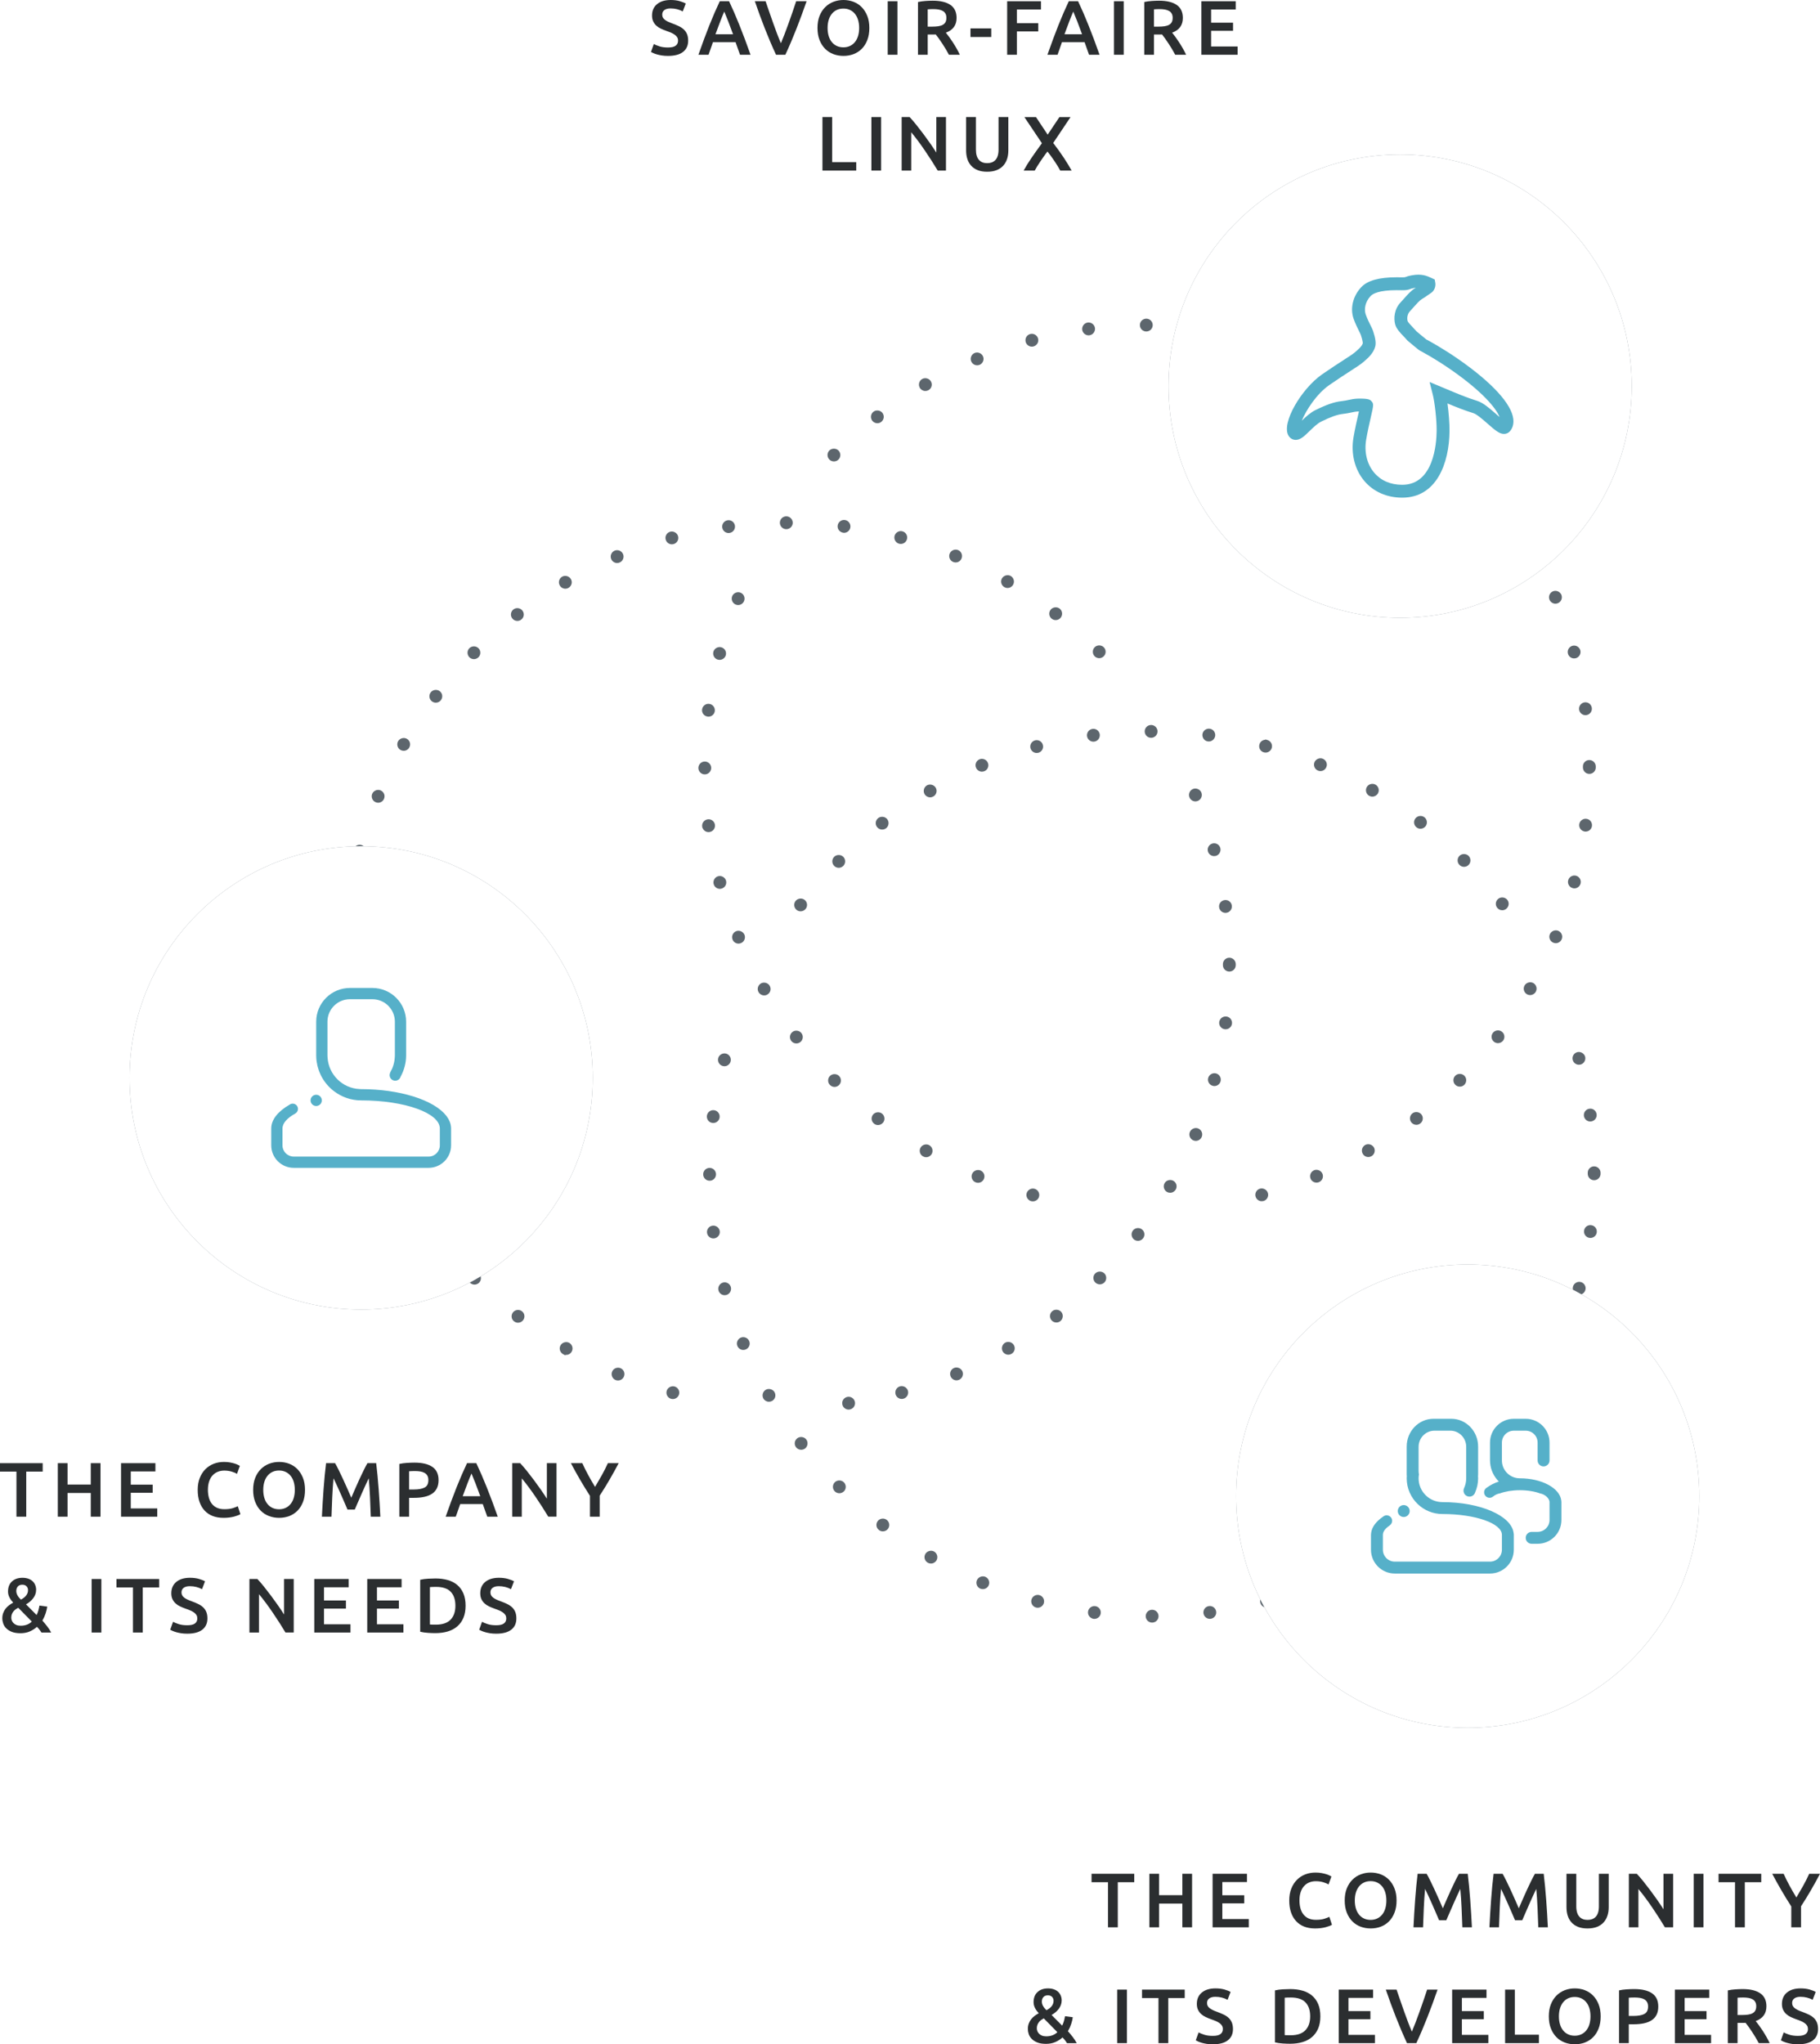 <?xml version="1.0" encoding="utf-8"?>
<!-- Generator: Adobe Illustrator 16.0.4, SVG Export Plug-In . SVG Version: 6.00 Build 0)  -->
<!DOCTYPE svg PUBLIC "-//W3C//DTD SVG 1.1//EN" "http://www.w3.org/Graphics/SVG/1.1/DTD/svg11.dtd">
<svg version="1.1" id="Calque_1" xmlns="http://www.w3.org/2000/svg" xmlns:xlink="http://www.w3.org/1999/xlink" x="0px" y="0px"
	 width="282.902px" height="317.688px" viewBox="0 0 282.902 317.688" enable-background="new 0 0 282.902 317.688"
	 xml:space="preserve">
<filter xmlns="http://www.w3.org/2000/svg" id="f1" x="-50%" y="-50%" height="200%" width="200%"> <feGaussianBlur in="SourceGraphic" stdDeviation="5"/> </filter>
<g>
	<g>
		<path fill="#5D666D" d="M151.886,56.768c0.136,0,0.261-0.022,0.392-0.073c0.505-0.222,0.74-0.809,0.527-1.303
			c-0.204-0.495-0.8-0.744-1.298-0.54c-0.25,0.103-0.443,0.297-0.545,0.548c-0.101,0.247-0.099,0.518,0.006,0.76
			C151.124,56.529,151.484,56.768,151.886,56.768z"/>
		<path fill="#5D666D" d="M160.396,53.869c0.096,0,0.188-0.015,0.258-0.039c0.259-0.068,0.475-0.233,0.607-0.466
			c0.133-0.231,0.166-0.499,0.095-0.751c-0.138-0.518-0.677-0.849-1.221-0.707c-0.533,0.148-0.844,0.685-0.705,1.226
			C159.55,53.566,159.946,53.869,160.396,53.869z"/>
		<path fill="#5D666D" d="M152.946,183.191c0.102-0.246,0.102-0.518-0.001-0.763c-0.102-0.243-0.293-0.434-0.539-0.534
			c-0.501-0.204-1.102,0.045-1.305,0.54c-0.209,0.506,0.033,1.089,0.532,1.294c0.122,0.056,0.251,0.082,0.395,0.082
			C152.432,183.811,152.792,183.567,152.946,183.191z"/>
		<path fill="#5D666D" d="M161.514,185.954c0.137-0.53-0.181-1.075-0.706-1.216c-0.52-0.146-1.078,0.176-1.228,0.701
			c-0.14,0.534,0.178,1.084,0.72,1.228c0.086,0.019,0.162,0.027,0.247,0.027C161.001,186.694,161.398,186.391,161.514,185.954z"/>
		<path fill="#5D666D" d="M169.349,52.103c0.54-0.079,0.923-0.583,0.853-1.128c-0.072-0.491-0.5-0.862-0.995-0.862
			c-0.042,0-0.085,0.002-0.133,0.009c-0.539,0.08-0.923,0.584-0.854,1.126c0.069,0.494,0.497,0.866,0.995,0.866
			C169.238,52.113,169.263,52.11,169.349,52.103z"/>
		<path fill="#5D666D" d="M111.606,102.517c0.083,0.019,0.169,0.028,0.249,0.028c0.453,0,0.851-0.304,0.967-0.739
			c0.14-0.53-0.178-1.077-0.706-1.216c-0.521-0.144-1.08,0.177-1.227,0.696l-0.009,0.045c-0.056,0.246-0.017,0.5,0.111,0.721
			C111.125,102.283,111.341,102.447,111.606,102.517z"/>
		<path fill="#5D666D" d="M110.049,111.366l0.072,0.005c0.504,0,0.929-0.374,0.988-0.868c0.069-0.547-0.316-1.047-0.855-1.116
			c-0.552-0.078-1.052,0.315-1.121,0.858c-0.034,0.265,0.036,0.526,0.197,0.736C109.492,111.192,109.728,111.327,110.049,111.366z
			 M110.109,111.12L110.109,111.12L110.109,111.12L110.109,111.12z"/>
		<path fill="#5D666D" d="M111.9,138.13c0.102,0,0.194-0.016,0.249-0.038c0.257-0.067,0.473-0.229,0.606-0.458
			c0.135-0.23,0.172-0.5,0.104-0.758c-0.135-0.521-0.699-0.846-1.216-0.71c-0.256,0.066-0.471,0.229-0.604,0.456
			c-0.137,0.232-0.174,0.504-0.104,0.771C111.052,137.827,111.449,138.13,111.9,138.13z"/>
		<path fill="#5D666D" d="M196.381,186.643c0.257-0.066,0.473-0.229,0.606-0.458c0.135-0.231,0.172-0.501,0.104-0.759
			c-0.135-0.521-0.702-0.845-1.216-0.71c-0.258,0.066-0.474,0.229-0.607,0.458c-0.135,0.229-0.172,0.5-0.103,0.76
			c0.115,0.436,0.51,0.739,0.959,0.739C196.205,186.673,196.289,186.663,196.381,186.643z"/>
		<path fill="#5D666D" d="M195.729,53.78c0.079,0.019,0.165,0.029,0.246,0.029c0.451,0,0.849-0.307,0.967-0.747
			c0.14-0.531-0.178-1.077-0.71-1.218c-0.524-0.136-1.079,0.191-1.216,0.706C194.869,53.077,195.182,53.627,195.729,53.78z"/>
		<path fill="#5D666D" d="M143.838,60.758c0.176,0,0.343-0.043,0.5-0.131c0.231-0.135,0.396-0.351,0.463-0.608
			c0.068-0.257,0.031-0.526-0.103-0.754c-0.259-0.461-0.908-0.631-1.36-0.362c-0.231,0.134-0.396,0.35-0.463,0.607
			s-0.031,0.527,0.103,0.755C143.148,60.569,143.478,60.758,143.838,60.758z"/>
		<path fill="#5D666D" d="M130.431,168.61c0.381-0.39,0.376-1.021-0.009-1.405c-0.377-0.377-1.03-0.377-1.407,0
			c-0.188,0.188-0.292,0.438-0.292,0.704c0,0.266,0.104,0.516,0.292,0.703c0.192,0.192,0.443,0.298,0.708,0.298
			C129.983,168.91,130.241,168.802,130.431,168.61z"/>
		<path fill="#5D666D" d="M129.625,71.706c0.273,0,0.518-0.1,0.707-0.29c0.388-0.388,0.388-1.019,0-1.407
			c-0.376-0.376-1.039-0.375-1.415,0c-0.386,0.386-0.382,1.017,0.003,1.403C129.099,71.599,129.355,71.706,129.625,71.706z"/>
		<path fill="#5D666D" d="M114.357,93.95c0.132,0.051,0.258,0.077,0.375,0.077c0.404,0,0.768-0.242,0.926-0.618
			c0.102-0.246,0.102-0.517,0-0.764c-0.102-0.248-0.293-0.44-0.54-0.542c-0.499-0.207-1.102,0.045-1.306,0.541
			C113.606,93.156,113.849,93.741,114.357,93.95z"/>
		<path fill="#5D666D" d="M115.178,146.563c0.246-0.102,0.438-0.294,0.54-0.542c0.102-0.247,0.102-0.518-0.001-0.768
			c-0.213-0.492-0.807-0.741-1.304-0.536c-0.507,0.21-0.75,0.796-0.539,1.305c0.154,0.376,0.515,0.619,0.918,0.619
			C114.914,146.642,115.038,146.617,115.178,146.563z"/>
		<path fill="#5D666D" d="M124.397,161.946c0.21-0.162,0.345-0.396,0.379-0.662c0.034-0.265-0.037-0.525-0.199-0.734
			c-0.328-0.426-0.983-0.507-1.396-0.182c-0.438,0.339-0.521,0.952-0.188,1.397c0.19,0.247,0.48,0.389,0.796,0.389
			C124,162.154,124.208,162.084,124.397,161.946z"/>
		<path fill="#5D666D" d="M119.278,154.553c0.23-0.129,0.395-0.341,0.465-0.596c0.07-0.259,0.034-0.53-0.101-0.761
			c-0.257-0.458-0.896-0.634-1.36-0.37c-0.233,0.136-0.4,0.354-0.468,0.614c-0.067,0.256-0.031,0.522,0.103,0.752
			c0.184,0.311,0.507,0.496,0.865,0.496C118.966,154.689,119.136,154.641,119.278,154.553z"/>
		<path fill="#5D666D" d="M137.273,174.447c0.162-0.21,0.232-0.47,0.199-0.733c-0.034-0.268-0.171-0.506-0.387-0.672
			c-0.42-0.323-1.068-0.236-1.398,0.19c-0.333,0.443-0.25,1.055,0.188,1.394c0.176,0.137,0.384,0.209,0.602,0.209
			C136.781,174.835,137.077,174.691,137.273,174.447z"/>
		<path fill="#5D666D" d="M110.551,119.34c0-0.55-0.447-0.997-0.997-0.997c-0.55,0-0.998,0.451-0.998,1.005
			c0,0.546,0.447,0.99,0.998,0.99C110.104,120.338,110.551,119.891,110.551,119.34z"/>
		<path fill="#5D666D" d="M136.38,65.772c0.217,0,0.425-0.072,0.601-0.209c0.438-0.339,0.521-0.951,0.187-1.396
			c-0.328-0.424-0.98-0.508-1.403-0.18c-0.43,0.329-0.512,0.955-0.178,1.401C135.779,65.628,136.076,65.772,136.38,65.772z"/>
		<path fill="#5D666D" d="M204.121,56.607c0.126,0.052,0.254,0.079,0.38,0.079c0.403,0,0.773-0.25,0.919-0.619
			c0.209-0.51-0.033-1.096-0.541-1.305c-0.493-0.205-1.095,0.046-1.295,0.535c-0.105,0.244-0.108,0.514-0.008,0.761
			C203.678,56.31,203.872,56.505,204.121,56.607z"/>
		<path fill="#5D666D" d="M110.136,129.312c0.043,0,0.093,0,0.137-0.01c0.542-0.069,0.928-0.57,0.858-1.116
			c-0.062-0.496-0.484-0.87-0.98-0.87c-0.046,0-0.094,0.003-0.137,0.01c-0.547,0.07-0.936,0.571-0.866,1.117l0.035,0.218h0.024
			C109.347,129.045,109.714,129.312,110.136,129.312z"/>
		<path fill="#5D666D" d="M144.825,179.334c0.268-0.478,0.103-1.088-0.368-1.362c-0.461-0.27-1.101-0.093-1.358,0.364
			c-0.135,0.227-0.172,0.492-0.106,0.748c0.067,0.26,0.232,0.477,0.468,0.614c0.161,0.091,0.328,0.137,0.497,0.137
			C144.314,179.835,144.638,179.649,144.825,179.334z"/>
		<path fill="#5D666D" d="M238.71,154.139c0.276-0.476,0.115-1.088-0.362-1.367c-0.466-0.263-1.098-0.087-1.362,0.368
			c-0.134,0.228-0.17,0.495-0.104,0.751c0.068,0.26,0.235,0.479,0.466,0.613c0.143,0.086,0.321,0.133,0.503,0.133
			C238.206,154.637,238.536,154.446,238.71,154.139z"/>
		<path fill="#5D666D" d="M237.775,85.77c0.168,0,0.348-0.048,0.51-0.14c0.473-0.282,0.633-0.894,0.355-1.366
			c-0.269-0.453-0.906-0.623-1.364-0.357c-0.231,0.135-0.396,0.351-0.463,0.608c-0.068,0.258-0.03,0.527,0.103,0.754
			C237.089,85.578,237.418,85.77,237.775,85.77z"/>
		<path fill="#5D666D" d="M226.821,71.564c0.264,0,0.515-0.105,0.708-0.297c0.388-0.388,0.388-1.019,0-1.408
			c-0.377-0.375-1.04-0.375-1.415,0c-0.189,0.188-0.293,0.439-0.291,0.706c0.001,0.266,0.106,0.518,0.298,0.708
			C226.305,71.458,226.56,71.564,226.821,71.564z"/>
		<path fill="#5D666D" d="M244.681,102.321c0.084,0,0.161-0.009,0.263-0.032c0.527-0.149,0.843-0.698,0.703-1.228
			c-0.146-0.516-0.682-0.848-1.229-0.703c-0.531,0.151-0.844,0.701-0.696,1.224C243.838,102.018,244.232,102.321,244.681,102.321z"
			/>
		<path fill="#5D666D" d="M241.774,93.817c0.121,0,0.245-0.025,0.387-0.079c0.507-0.209,0.749-0.795,0.539-1.305l-0.071-0.155
			h-0.016c-0.249-0.391-0.772-0.568-1.219-0.385c-0.246,0.102-0.438,0.294-0.539,0.542c-0.102,0.247-0.102,0.518,0.001,0.765
			C241.011,93.569,241.38,93.817,241.774,93.817z"/>
		<path fill="#5D666D" d="M242.753,145.956c0.102-0.246,0.102-0.517,0-0.764c-0.102-0.248-0.293-0.44-0.54-0.542
			c-0.498-0.206-1.103,0.046-1.306,0.541c-0.21,0.51,0.031,1.095,0.546,1.308c0.135,0.051,0.259,0.076,0.381,0.076
			C242.233,146.574,242.594,146.333,242.753,145.956z"/>
		<path fill="#5D666D" d="M187.06,52.075h0.098c0.495,0,0.92-0.373,0.987-0.869c0.068-0.546-0.319-1.046-0.865-1.116
			c-0.567-0.071-1.051,0.328-1.118,0.867c-0.033,0.262,0.038,0.523,0.202,0.735C186.527,51.904,186.764,52.04,187.06,52.075z"/>
		<path fill="#5D666D" d="M233.642,161.719c0.161-0.216,0.229-0.481,0.191-0.748c-0.037-0.261-0.174-0.491-0.381-0.646
			c-0.423-0.327-1.068-0.245-1.396,0.18c-0.163,0.211-0.233,0.474-0.198,0.739c0.035,0.264,0.169,0.497,0.383,0.661
			c0.184,0.135,0.392,0.206,0.604,0.206C233.146,162.11,233.443,161.966,233.642,161.719z"/>
		<circle fill="#5D666D" cx="178.182" cy="50.518" r="0.997"/>
		<path fill="#5D666D" d="M227.618,168.575c0.188-0.188,0.292-0.439,0.292-0.705c0-0.265-0.104-0.515-0.292-0.702
			c-0.377-0.377-1.03-0.376-1.407,0c-0.188,0.188-0.292,0.438-0.292,0.702c0,0.267,0.104,0.517,0.287,0.7
			c0.181,0.19,0.434,0.295,0.713,0.295C227.188,168.865,227.445,168.758,227.618,168.575z"/>
		<path fill="#5D666D" d="M232.77,78.304c0.219,0,0.428-0.068,0.609-0.203c0.427-0.335,0.508-0.963,0.178-1.405
			c-0.334-0.419-0.981-0.504-1.404-0.175c-0.433,0.341-0.514,0.97-0.176,1.407C232.169,78.167,232.458,78.304,232.77,78.304z"/>
		<path fill="#5D666D" d="M244.726,138.055c0.447,0,0.842-0.307,0.96-0.747c0.068-0.259,0.031-0.529-0.104-0.759
			c-0.134-0.229-0.35-0.391-0.604-0.458c-0.53-0.141-1.084,0.189-1.219,0.708c-0.068,0.259-0.031,0.529,0.104,0.76
			c0.134,0.229,0.35,0.391,0.581,0.449C244.524,138.04,244.617,138.055,244.726,138.055z"/>
		<path fill="#5D666D" d="M213.199,179.665c0.472-0.28,0.633-0.893,0.356-1.366c-0.271-0.453-0.906-0.628-1.364-0.357
			c-0.232,0.136-0.396,0.353-0.465,0.61c-0.067,0.257-0.029,0.525,0.104,0.752c0.173,0.309,0.505,0.501,0.868,0.501
			C212.867,179.805,213.034,179.759,213.199,179.665z"/>
		<path fill="#5D666D" d="M220.771,174.59c0.211-0.161,0.346-0.396,0.38-0.662c0.034-0.264-0.036-0.525-0.2-0.736
			c-0.331-0.42-0.979-0.502-1.394-0.181c-0.437,0.327-0.522,0.953-0.189,1.398c0.19,0.247,0.48,0.389,0.796,0.389
			C220.377,174.798,220.586,174.727,220.771,174.59z"/>
		<path fill="#5D666D" d="M212.075,60.525c0.153,0.086,0.32,0.129,0.496,0.129c0.356,0,0.68-0.185,0.868-0.501
			c0.268-0.477,0.102-1.087-0.372-1.364c-0.462-0.259-1.096-0.09-1.364,0.372C211.436,59.638,211.601,60.249,212.075,60.525z"/>
		<path fill="#5D666D" d="M246.334,118.408c-0.187,0.19-0.286,0.44-0.282,0.701v0.157c0,0.55,0.447,0.997,0.998,0.997
			c0.55,0,0.997-0.447,0.997-0.997c0-0.028-0.003-0.053-0.007-0.083l0.007-0.079c-0.011-0.557-0.452-0.993-1.005-0.993
			C246.774,118.111,246.522,118.217,246.334,118.408z"/>
		<path fill="#5D666D" d="M220.051,65.646c0.305,0,0.602-0.145,0.798-0.391c0.329-0.438,0.244-1.066-0.188-1.401
			c-0.425-0.327-1.083-0.234-1.399,0.189c-0.333,0.443-0.25,1.056,0.188,1.394C219.626,65.573,219.834,65.646,220.051,65.646z"/>
		<path fill="#5D666D" d="M247.454,128.362c0.034-0.265-0.036-0.526-0.196-0.737c-0.162-0.211-0.396-0.346-0.662-0.38
			c-0.543-0.074-1.048,0.323-1.116,0.859c-0.07,0.55,0.305,1.044,0.89,1.126h0.098C246.973,129.23,247.397,128.855,247.454,128.362z
			"/>
		<path fill="#5D666D" d="M205.024,183.707c0.511-0.22,0.747-0.792,0.537-1.304c-0.203-0.492-0.806-0.743-1.305-0.539
			c-0.508,0.209-0.75,0.795-0.54,1.308c0.156,0.369,0.52,0.608,0.926,0.608C204.773,183.78,204.899,183.757,205.024,183.707z"/>
		<path fill="#5D666D" d="M245.457,110.274c0.069,0.493,0.494,0.864,0.987,0.864c0.028,0,0.054-0.002,0.141-0.01
			c0.546-0.08,0.926-0.586,0.848-1.124c-0.064-0.494-0.49-0.866-0.989-0.866c-0.042,0-0.085,0.002-0.132,0.008
			C245.763,109.227,245.387,109.72,245.457,110.274z"/>
		<path fill="#5D666D" d="M95.931,87.496c0.125,0,0.253-0.026,0.379-0.079c0.508-0.209,0.75-0.795,0.54-1.305
			c-0.203-0.494-0.795-0.75-1.309-0.538c-0.51,0.22-0.746,0.793-0.535,1.306C95.163,87.253,95.526,87.496,95.931,87.496z"/>
		<path fill="#5D666D" d="M96.445,212.614c-0.5-0.205-1.095,0.045-1.298,0.539c-0.102,0.246-0.102,0.518,0,0.765
			c0.102,0.247,0.293,0.44,0.54,0.542c0.113,0.047,0.241,0.07,0.379,0.07c0.407,0,0.777-0.251,0.917-0.615
			c0.104-0.242,0.107-0.511,0.008-0.756C96.889,212.91,96.695,212.717,96.445,212.614z"/>
		<path fill="#5D666D" d="M104.842,215.458c-0.524-0.133-1.083,0.189-1.217,0.709c-0.068,0.26-0.032,0.529,0.104,0.761
			c0.134,0.228,0.349,0.39,0.605,0.456c0.079,0.021,0.168,0.031,0.258,0.031c0.448,0,0.843-0.304,0.959-0.74
			c0.068-0.259,0.032-0.529-0.104-0.759C105.313,215.688,105.098,215.524,104.842,215.458z"/>
		<path fill="#5D666D" d="M188.469,131.084c-0.257,0.067-0.473,0.229-0.606,0.458c-0.135,0.231-0.172,0.501-0.103,0.761
			c0.116,0.435,0.514,0.738,0.966,0.738c0.078,0,0.164-0.01,0.263-0.031c0.523-0.148,0.836-0.697,0.697-1.224
			c-0.115-0.434-0.508-0.737-0.955-0.737C188.641,131.049,188.551,131.062,188.469,131.084z"/>
		<path fill="#5D666D" d="M88.499,208.689c-0.463-0.261-1.097-0.087-1.362,0.369c-0.135,0.23-0.171,0.5-0.101,0.759
			c0.07,0.256,0.235,0.472,0.466,0.606l0.376,0.213v-0.091c0.402,0.054,0.791-0.147,0.982-0.488
			C89.136,209.585,88.976,208.973,88.499,208.689z"/>
		<path fill="#5D666D" d="M104.435,84.589c0.082,0,0.158-0.009,0.261-0.032c0.535-0.149,0.845-0.686,0.705-1.224
			c-0.137-0.521-0.716-0.843-1.225-0.701c-0.258,0.068-0.474,0.234-0.607,0.467c-0.132,0.231-0.165,0.499-0.094,0.75
			C103.592,84.285,103.986,84.589,104.435,84.589z"/>
		<path fill="#5D666D" d="M123.225,81.233c-0.011-0.557-0.452-0.993-1.005-0.993c-0.55,0-0.997,0.447-0.997,1.002
			c0.011,0.556,0.452,0.992,1.005,0.992C122.777,82.235,123.225,81.788,123.225,81.233z"/>
		<path fill="#5D666D" d="M189.502,140.988c0.059,0.496,0.482,0.871,0.987,0.871c0.039,0,0.097,0,0.129-0.009
			c0.265-0.034,0.5-0.17,0.662-0.384c0.161-0.211,0.23-0.472,0.197-0.733c-0.063-0.495-0.484-0.868-0.979-0.868
			c-0.047,0-0.095,0.003-0.137,0.01c-0.27,0.034-0.507,0.171-0.67,0.385C189.531,140.471,189.464,140.732,189.502,140.988z"/>
		<path fill="#5D666D" d="M55.169,158.907c-0.063-0.496-0.483-0.87-0.978-0.87c-0.047,0-0.094,0.003-0.138,0.01
			c-0.543,0.07-0.929,0.57-0.859,1.12c0.071,0.501,0.486,0.865,0.987,0.865c0.041,0,0.096,0,0.129-0.009
			c0.265-0.034,0.5-0.169,0.662-0.381C55.133,159.433,55.203,159.171,55.169,158.907z"/>
		<path fill="#5D666D" d="M53.593,151.065h0.002c0.557-0.01,0.993-0.451,0.993-1.005c0-0.55-0.447-0.997-0.998-0.997
			c-0.55,0-0.997,0.451-0.997,1.004c0,0.55,0.447,0.998,0.997,0.998H53.593z"/>
		<path fill="#5D666D" d="M55.675,166.888c-0.533,0.151-0.843,0.688-0.704,1.224c0.116,0.435,0.514,0.738,0.967,0.738
			c0.102,0,0.186-0.013,0.258-0.037c0.256-0.068,0.471-0.232,0.605-0.463c0.134-0.23,0.171-0.499,0.102-0.76
			C56.757,167.074,56.221,166.74,55.675,166.888z"/>
		<path fill="#5D666D" d="M58.398,124.668c0.126,0.052,0.253,0.079,0.379,0.079c0.405,0,0.765-0.243,0.918-0.618
			c0.21-0.511-0.025-1.083-0.539-1.305c-0.499-0.207-1.1,0.047-1.307,0.55C57.65,123.882,57.896,124.462,58.398,124.668z"/>
		<path fill="#5D666D" d="M130.206,81.677c-0.069,0.544,0.316,1.045,0.917,1.121l0.072,0.005c0.504,0,0.929-0.375,0.987-0.869
			c0.07-0.55-0.314-1.054-0.858-1.124C130.769,80.737,130.275,81.136,130.206,81.677z M131.183,82.552L131.183,82.552
			L131.183,82.552L131.183,82.552z"/>
		<path fill="#5D666D" d="M58.446,175.439c-0.51,0.221-0.745,0.794-0.536,1.304c0.154,0.376,0.518,0.618,0.927,0.618
			c0.115,0,0.241-0.025,0.379-0.078c0.508-0.21,0.75-0.796,0.54-1.307C59.552,175.483,58.964,175.227,58.446,175.439z"/>
		<path fill="#5D666D" d="M113.252,82.833c0.023,0,0.049-0.002,0.129-0.009c0.262-0.033,0.496-0.167,0.658-0.377
			c0.164-0.212,0.235-0.475,0.201-0.739c-0.063-0.495-0.484-0.869-0.979-0.869c-0.047,0-0.094,0.003-0.138,0.01
			c-0.263,0.034-0.498,0.167-0.659,0.376c-0.163,0.211-0.234,0.474-0.199,0.744C112.335,82.469,112.75,82.833,113.252,82.833z"/>
		<path fill="#5D666D" d="M54.006,142.075c0.061,0.016,0.114,0.016,0.153,0.016c0.499,0,0.926-0.372,0.996-0.869
			c0.069-0.546-0.319-1.047-0.866-1.117c-0.55-0.072-1.049,0.322-1.117,0.859C53.102,141.511,53.491,142.012,54.006,142.075z"/>
		<path fill="#5D666D" d="M55.646,133.236c0.078,0.019,0.165,0.03,0.246,0.03c0.46,0,0.849-0.297,0.966-0.739
			c0.068-0.256,0.031-0.524-0.103-0.755c-0.134-0.23-0.349-0.395-0.605-0.462c-0.524-0.137-1.083,0.189-1.217,0.708
			c-0.068,0.259-0.032,0.529,0.104,0.76C55.171,133.006,55.386,133.168,55.646,133.236z"/>
		<path fill="#5D666D" d="M67.218,191.089c-0.212,0.164-0.347,0.398-0.381,0.661c-0.034,0.263,0.038,0.523,0.198,0.73
			c0.181,0.247,0.477,0.395,0.792,0.395c0.218,0,0.435-0.074,0.606-0.207c0.211-0.159,0.347-0.392,0.382-0.654
			c0.036-0.267-0.035-0.531-0.199-0.743C68.298,190.846,67.644,190.759,67.218,191.089z"/>
		<path fill="#5D666D" d="M170.163,101.999c0.194,0.184,0.444,0.285,0.703,0.285c0.266,0,0.522-0.11,0.696-0.295
			c0.19-0.185,0.297-0.432,0.298-0.696c0.002-0.269-0.104-0.521-0.295-0.713c-0.375-0.376-1.028-0.379-1.409,0.002
			C169.772,100.976,169.773,101.609,170.163,101.999z"/>
		<path fill="#5D666D" d="M80.417,96.493c0.22,0,0.436-0.074,0.606-0.207c0.211-0.158,0.347-0.39,0.383-0.653
			c0.036-0.267-0.035-0.532-0.201-0.747c-0.327-0.424-0.972-0.508-1.396-0.179c-0.212,0.164-0.347,0.398-0.381,0.661
			c-0.034,0.263,0.038,0.524,0.197,0.73C79.806,96.345,80.102,96.493,80.417,96.493z"/>
		<path fill="#5D666D" d="M79.734,203.95c-0.166,0.215-0.237,0.479-0.201,0.747c0.036,0.262,0.172,0.493,0.379,0.648
			c0.174,0.136,0.39,0.21,0.609,0.21c0.309,0,0.604-0.146,0.788-0.389c0.166-0.214,0.236-0.479,0.2-0.745
			c-0.035-0.263-0.171-0.495-0.38-0.652C80.704,203.44,80.05,203.527,79.734,203.95z"/>
		<path fill="#5D666D" d="M73.67,102.433c0.26,0,0.518-0.108,0.71-0.299c0.379-0.39,0.375-1.02-0.01-1.405
			c-0.376-0.376-1.031-0.376-1.407,0c-0.385,0.385-0.386,1.019,0.004,1.419C73.161,102.332,73.41,102.433,73.67,102.433z"/>
		<path fill="#5D666D" d="M62.256,116.547c0.153,0.085,0.32,0.129,0.497,0.129c0.357,0,0.687-0.192,0.858-0.498
			c0.136-0.233,0.173-0.504,0.103-0.763c-0.069-0.255-0.234-0.468-0.461-0.596c-0.462-0.27-1.097-0.102-1.367,0.362
			C61.617,115.659,61.782,116.27,62.256,116.547z"/>
		<path fill="#5D666D" d="M62.324,183.552c-0.231,0.13-0.396,0.342-0.465,0.598c-0.064,0.235-0.04,0.481,0.068,0.699l0.034,0.069
			c0.176,0.303,0.505,0.491,0.859,0.491c0.129,0,0.321-0.023,0.5-0.131c0.478-0.28,0.64-0.878,0.366-1.366
			C63.417,183.453,62.774,183.287,62.324,183.552z"/>
		<path fill="#5D666D" d="M87.875,91.486c0.17,0,0.345-0.047,0.509-0.14c0.474-0.283,0.633-0.892,0.356-1.357
			c-0.269-0.462-0.904-0.635-1.366-0.367c-0.231,0.135-0.396,0.351-0.463,0.608c-0.068,0.257-0.03,0.526,0.103,0.754
			C87.188,91.294,87.518,91.486,87.875,91.486z"/>
		<path fill="#5D666D" d="M67.744,109.196c0.315,0,0.611-0.147,0.788-0.389c0.166-0.214,0.237-0.479,0.201-0.746
			c-0.036-0.263-0.172-0.495-0.38-0.651c-0.419-0.324-1.078-0.237-1.396,0.18c-0.166,0.214-0.237,0.479-0.201,0.746
			c0.036,0.263,0.172,0.495,0.38,0.651C67.31,109.122,67.526,109.196,67.744,109.196z"/>
		<path fill="#5D666D" d="M73.052,197.926c-0.189,0.188-0.292,0.44-0.291,0.708c0.001,0.269,0.108,0.521,0.299,0.706
			c0.185,0.185,0.439,0.29,0.699,0.29c0.259,0,0.508-0.102,0.71-0.292c0.383-0.395,0.382-1.027-0.002-1.412
			C74.091,197.549,73.428,197.549,73.052,197.926z"/>
		<path fill="#5D666D" d="M164.096,96.365c0.31,0,0.605-0.146,0.789-0.388c0.163-0.212,0.234-0.474,0.201-0.739
			c-0.034-0.266-0.169-0.501-0.384-0.667c-0.429-0.321-1.08-0.229-1.395,0.189c-0.165,0.214-0.236,0.479-0.2,0.746
			c0.036,0.263,0.172,0.495,0.379,0.65C163.661,96.291,163.877,96.365,164.096,96.365z"/>
		<path fill="#5D666D" d="M163.592,203.733c-0.213,0.164-0.349,0.402-0.381,0.669c-0.032,0.263,0.04,0.522,0.201,0.729
			c0.191,0.246,0.479,0.388,0.788,0.388c0.228,0,0.438-0.069,0.609-0.202c0.433-0.335,0.518-0.964,0.186-1.407
			C164.664,203.491,164.015,203.409,163.592,203.733z"/>
		<path fill="#5D666D" d="M170.248,197.888c-0.391,0.393-0.392,1.013,0.006,1.42c0.191,0.182,0.448,0.285,0.702,0.285
			c0.259,0,0.508-0.102,0.709-0.292c0.385-0.394,0.384-1.027-0.002-1.413C171.288,197.513,170.637,197.51,170.248,197.888z"/>
		<path fill="#5D666D" d="M156.119,91.244c0.152,0.086,0.319,0.13,0.497,0.13c0.356,0,0.686-0.192,0.858-0.498
			c0.275-0.472,0.114-1.084-0.362-1.368c-0.464-0.261-1.096-0.089-1.363,0.369C155.475,90.351,155.639,90.963,156.119,91.244z"/>
		<path fill="#5D666D" d="M156.235,208.662c-0.47,0.273-0.635,0.885-0.365,1.367c0.185,0.311,0.508,0.496,0.864,0.496
			c0.168,0,0.334-0.046,0.496-0.138c0.231-0.129,0.397-0.343,0.467-0.602c0.068-0.256,0.031-0.533-0.101-0.755
			C157.34,208.575,156.711,208.395,156.235,208.662z"/>
		<path fill="#5D666D" d="M148.301,212.584c-0.507,0.21-0.749,0.795-0.539,1.308c0.155,0.369,0.524,0.616,0.918,0.616
			c0.109,0,0.22-0.021,0.33-0.06l0.059-0.02c0.505-0.213,0.747-0.799,0.536-1.31C149.392,212.627,148.796,212.382,148.301,212.584z"
			/>
		<path fill="#5D666D" d="M176.102,191.224c-0.338,0.437-0.258,1.066,0.187,1.41c0.176,0.126,0.389,0.195,0.602,0.195
			c0.311,0,0.599-0.142,0.788-0.389c0.165-0.214,0.236-0.479,0.2-0.746c-0.036-0.263-0.172-0.494-0.38-0.65
			C177.073,190.715,176.417,190.803,176.102,191.224z"/>
		<path fill="#5D666D" d="M190.634,157.965c-0.545-0.062-1.036,0.323-1.116,0.858h-0.001c-0.034,0.267,0.038,0.531,0.203,0.745
			c0.164,0.212,0.399,0.347,0.694,0.382h0.113c0.485,0,0.903-0.369,0.972-0.86c0.034-0.268-0.038-0.531-0.203-0.745
			C191.132,158.133,190.896,157.999,190.634,157.965z"/>
		<path fill="#5D666D" d="M189.022,166.812c-0.52-0.14-1.084,0.188-1.217,0.703c-0.072,0.255-0.04,0.522,0.092,0.754
			c0.134,0.233,0.35,0.399,0.589,0.461c0.084,0.03,0.177,0.045,0.276,0.045c0.451,0,0.849-0.303,0.968-0.74
			C189.868,167.5,189.551,166.952,189.022,166.812z"/>
		<path fill="#5D666D" d="M182.389,183.502c-0.462-0.271-1.103-0.099-1.358,0.358c-0.135,0.23-0.173,0.499-0.104,0.757
			c0.067,0.258,0.231,0.474,0.466,0.61c0.151,0.086,0.318,0.129,0.497,0.129c0.357,0,0.681-0.186,0.867-0.5
			c0.133-0.235,0.166-0.507,0.094-0.765C182.778,183.838,182.613,183.628,182.389,183.502z"/>
		<path fill="#5D666D" d="M185.819,124.538c0.122,0,0.261-0.029,0.378-0.079c0.508-0.208,0.75-0.794,0.541-1.306
			c-0.205-0.495-0.812-0.746-1.306-0.539c-0.247,0.101-0.438,0.293-0.54,0.542c-0.102,0.247-0.102,0.518,0,0.763
			C185.046,124.295,185.41,124.538,185.819,124.538z"/>
		<path fill="#5D666D" d="M186.258,175.37c-0.498-0.204-1.101,0.052-1.305,0.546c-0.103,0.243-0.103,0.512-0.001,0.759
			s0.293,0.439,0.539,0.541c0.125,0.051,0.256,0.078,0.38,0.078c0.408,0,0.771-0.242,0.927-0.618
			C187.008,176.165,186.772,175.592,186.258,175.37z"/>
		<path fill="#5D666D" d="M191.087,148.832c-0.55,0-0.997,0.447-0.997,0.997c0,0.023,0,0.049,0.004,0.081
			c-0.004,0.03-0.004,0.057-0.004,0.076c0,0.55,0.447,0.998,0.997,0.998c0.551,0,0.998-0.447,0.998-0.998v-0.157
			C192.085,149.279,191.638,148.832,191.087,148.832z"/>
		<path fill="#5D666D" d="M139.911,215.436c-0.53,0.14-0.848,0.688-0.708,1.227c0.118,0.435,0.515,0.737,0.966,0.737
			c0.098,0,0.182-0.013,0.259-0.038c0.53-0.141,0.848-0.688,0.707-1.222C140.989,215.624,140.438,215.3,139.911,215.436z"/>
		<path fill="#5D666D" d="M139.772,84.501c0.086,0.019,0.165,0.028,0.248,0.028c0.446,0,0.84-0.303,0.958-0.736
			c0.072-0.26,0.038-0.53-0.097-0.761c-0.133-0.229-0.349-0.394-0.611-0.466c-0.522-0.141-1.08,0.189-1.218,0.709
			C138.914,83.809,139.232,84.358,139.772,84.501z"/>
		<path fill="#5D666D" d="M148.165,87.33c0.134,0.051,0.258,0.076,0.38,0.076c0.405,0,0.766-0.243,0.918-0.618
			c0.103-0.248,0.102-0.52-0.001-0.768c-0.102-0.246-0.293-0.436-0.538-0.537c-0.498-0.208-1.1,0.048-1.305,0.547
			c-0.102,0.246-0.101,0.516,0,0.761C147.722,87.036,147.913,87.226,148.165,87.33z"/>
		<path fill="#5D666D" d="M131.783,217.07c-0.268,0.034-0.506,0.17-0.668,0.384c-0.161,0.212-0.229,0.474-0.191,0.731
			c0.06,0.495,0.484,0.869,0.988,0.869c0.039,0,0.099,0,0.128-0.01c0.262-0.033,0.496-0.167,0.658-0.377
			c0.165-0.213,0.236-0.475,0.202-0.738C132.832,217.393,132.327,216.993,131.783,217.07z"/>
		<path fill="#5D666D" d="M246.204,173.417c0.069,0.494,0.493,0.866,0.987,0.866c0.043,0,0.097,0,0.137-0.011
			c0.263-0.034,0.497-0.171,0.66-0.385c0.161-0.214,0.229-0.475,0.191-0.731c-0.069-0.536-0.552-0.938-1.117-0.858
			c-0.265,0.034-0.5,0.169-0.661,0.38C246.24,172.888,246.17,173.149,246.204,173.417z"/>
		<path fill="#5D666D" d="M160.887,115.056c-0.531,0.14-0.849,0.686-0.708,1.218c0.116,0.435,0.513,0.739,0.966,0.739
			c0.078,0,0.163-0.01,0.257-0.031c0.258-0.067,0.473-0.232,0.605-0.463c0.134-0.232,0.168-0.504,0.097-0.762
			c-0.115-0.434-0.508-0.736-0.954-0.736C161.06,115.02,160.97,115.033,160.887,115.056z"/>
		<path fill="#5D666D" d="M248.794,182.249c-0.009-0.548-0.46-0.993-1.005-0.993c-0.268,0-0.519,0.105-0.707,0.297
			c-0.187,0.19-0.287,0.443-0.282,0.707v0.149c0,0.56,0.438,0.998,0.997,0.998c0.55,0,0.997-0.447,0.997-0.998
			c0-0.021-0.002-0.046-0.006-0.083L248.794,182.249z"/>
		<path fill="#5D666D" d="M226.959,230.312c-0.188,0.188-0.292,0.438-0.292,0.706c0,0.269,0.104,0.521,0.292,0.709
			c0.185,0.185,0.442,0.29,0.707,0.29c0.26,0,0.515-0.105,0.7-0.29c0.39-0.391,0.39-1.025,0-1.415
			C227.989,229.935,227.334,229.937,226.959,230.312z"/>
		<path fill="#5D666D" d="M119.03,215.978c-0.471,0.274-0.636,0.885-0.365,1.367c0.182,0.306,0.505,0.488,0.865,0.488
			c0.177,0,0.344-0.044,0.499-0.132c0.23-0.134,0.396-0.349,0.463-0.605c0.068-0.258,0.032-0.527-0.104-0.762
			C120.117,215.879,119.476,215.713,119.03,215.978z"/>
		<path fill="#5D666D" d="M136.509,127.133c-0.437,0.345-0.514,0.958-0.177,1.395c0.19,0.247,0.478,0.388,0.788,0.388
			c0.232,0,0.438-0.068,0.609-0.201c0.433-0.334,0.518-0.963,0.186-1.407C137.583,126.89,136.936,126.802,136.509,127.133z"/>
		<path fill="#5D666D" d="M220.301,236.157c-0.435,0.336-0.519,0.962-0.187,1.396c0.19,0.247,0.48,0.389,0.796,0.389
			c0.222,0,0.431-0.068,0.611-0.203c0.426-0.337,0.507-0.965,0.176-1.403C221.37,235.92,220.722,235.831,220.301,236.157z"/>
		<path fill="#5D666D" d="M212.938,241.085c-0.476,0.277-0.637,0.891-0.361,1.363c0.174,0.309,0.507,0.5,0.868,0.5
			c0.177,0,0.344-0.043,0.496-0.129l0.128-0.079v-0.016c0.163-0.133,0.283-0.317,0.337-0.524c0.067-0.259,0.03-0.524-0.103-0.748
			C214.038,240.995,213.41,240.818,212.938,241.085z"/>
		<path fill="#5D666D" d="M247.348,190.397c-0.556-0.089-1.052,0.314-1.121,0.857c-0.034,0.264,0.037,0.526,0.2,0.738
			c0.162,0.211,0.396,0.345,0.635,0.375c0.057,0.013,0.114,0.013,0.152,0.013c0.505,0,0.929-0.374,0.987-0.867
			c0.034-0.268-0.037-0.531-0.2-0.742C247.84,190.562,247.605,190.43,247.348,190.397z"/>
		<path fill="#5D666D" d="M152.25,117.998c-0.51,0.22-0.746,0.792-0.535,1.305c0.157,0.375,0.517,0.616,0.918,0.616
			c0.123,0,0.247-0.025,0.387-0.078c0.247-0.102,0.438-0.294,0.539-0.542c0.101-0.249,0.098-0.521-0.007-0.763
			C153.348,118.042,152.763,117.786,152.25,117.998z"/>
		<path fill="#5D666D" d="M144.085,122.046c-0.472,0.275-0.637,0.887-0.366,1.367c0.184,0.311,0.507,0.496,0.865,0.496
			c0.167,0,0.333-0.046,0.497-0.137c0.229-0.129,0.395-0.341,0.465-0.599c0.07-0.255,0.036-0.533-0.096-0.761
			C145.186,121.957,144.548,121.783,144.085,122.046z"/>
		<path fill="#5D666D" d="M245.724,199.234c-0.525-0.14-1.082,0.192-1.218,0.71c-0.068,0.259-0.031,0.528,0.104,0.759
			c0.134,0.229,0.35,0.392,0.581,0.45c0.081,0.03,0.177,0.046,0.283,0.046c0.445,0,0.84-0.304,0.958-0.737
			c0.071-0.26,0.037-0.531-0.097-0.763C246.201,199.467,245.983,199.302,245.724,199.234z"/>
		<path fill="#5D666D" d="M196.666,114.962c-0.427,0.021-0.795,0.321-0.902,0.738c-0.072,0.255-0.04,0.523,0.092,0.754
			c0.134,0.233,0.35,0.399,0.618,0.468c0.076,0.02,0.164,0.03,0.248,0.03c0.453,0,0.85-0.304,0.967-0.74
			c0.14-0.535-0.17-1.072-0.704-1.223l-0.318-0.082V114.962z"/>
		<path fill="#5D666D" d="M232.803,223.647c-0.163,0.212-0.233,0.476-0.196,0.741c0.036,0.264,0.173,0.499,0.383,0.662
			c0.171,0.133,0.379,0.203,0.603,0.203c0.314,0,0.604-0.142,0.798-0.393c0.331-0.442,0.248-1.055-0.188-1.392
			C233.793,223.145,233.136,223.228,232.803,223.647z"/>
		<path fill="#5D666D" d="M220.01,127.184c-0.163,0.212-0.233,0.475-0.197,0.739c0.036,0.266,0.174,0.5,0.384,0.656
			c0.175,0.137,0.383,0.21,0.602,0.21c0.305,0,0.602-0.145,0.798-0.391c0.161-0.215,0.229-0.48,0.191-0.747
			c-0.037-0.262-0.173-0.492-0.381-0.647C220.983,126.676,220.339,126.758,220.01,127.184z"/>
		<path fill="#5D666D" d="M212.46,122.301c-0.277,0.476-0.116,1.088,0.361,1.367c0.152,0.086,0.32,0.13,0.497,0.13
			c0.356,0,0.68-0.185,0.868-0.501c0.27-0.48,0.103-1.089-0.368-1.355C213.354,121.672,212.718,121.844,212.46,122.301z"/>
		<path fill="#5D666D" d="M204.32,118.457c-0.199,0.508,0.047,1.088,0.532,1.287c0.115,0.058,0.245,0.086,0.396,0.086
			c0.403,0,0.764-0.243,0.917-0.614c0.104-0.243,0.107-0.511,0.008-0.755c-0.102-0.249-0.295-0.443-0.542-0.545
			C205.136,117.701,204.527,117.953,204.32,118.457z"/>
		<path fill="#5D666D" d="M245.428,165.465c0.081,0,0.158-0.009,0.263-0.032c0.526-0.149,0.843-0.697,0.703-1.228
			c-0.147-0.52-0.732-0.835-1.225-0.696c-0.259,0.068-0.474,0.235-0.606,0.468c-0.132,0.231-0.164,0.499-0.093,0.75
			C244.585,165.161,244.979,165.465,245.428,165.465z"/>
		<path fill="#5D666D" d="M232.903,139.668c-0.211,0.159-0.347,0.391-0.383,0.653c-0.036,0.267,0.035,0.532,0.203,0.749
			c0.196,0.245,0.482,0.385,0.785,0.385c0.223,0,0.434-0.072,0.609-0.209c0.436-0.337,0.521-0.964,0.187-1.398
			C233.976,139.426,233.323,139.342,232.903,139.668z"/>
		<path fill="#5D666D" d="M239.098,215.925c-0.463-0.27-1.099-0.102-1.367,0.363c-0.268,0.477-0.103,1.088,0.364,1.359
			c0.143,0.086,0.321,0.134,0.504,0.134c0.355,0,0.686-0.192,0.858-0.498c0.136-0.234,0.173-0.505,0.103-0.764
			C239.49,216.265,239.325,216.053,239.098,215.925z"/>
		<path fill="#5D666D" d="M226.861,133.003c-0.189,0.189-0.293,0.442-0.291,0.71c0.002,0.269,0.108,0.52,0.298,0.704
			c0.184,0.185,0.438,0.291,0.7,0.291c0.266,0,0.523-0.105,0.71-0.292c0.384-0.394,0.383-1.027-0.002-1.413
			C227.899,132.627,227.236,132.627,226.861,133.003z"/>
		<path fill="#5D666D" d="M242.965,207.804c-0.5-0.215-1.104,0.039-1.311,0.537c-0.102,0.247-0.101,0.518,0.002,0.762
			c0.103,0.245,0.297,0.437,0.529,0.529c0.115,0.058,0.245,0.086,0.396,0.086c0.404,0,0.765-0.242,0.919-0.617
			c0.102-0.246,0.102-0.517,0-0.761C243.398,208.095,243.207,207.903,242.965,207.804z"/>
		<path fill="#5D666D" d="M129.665,133.152c-0.189,0.189-0.292,0.442-0.291,0.71c0.002,0.269,0.108,0.52,0.298,0.705
			c0.184,0.184,0.439,0.29,0.7,0.29c0.259,0,0.508-0.101,0.71-0.292c0.383-0.394,0.383-1.027-0.002-1.413
			C130.703,132.776,130.041,132.777,129.665,133.152z"/>
		<path fill="#5D666D" d="M161.55,247.881c-0.527-0.136-1.075,0.181-1.222,0.709c-0.068,0.256-0.032,0.524,0.102,0.755
			c0.135,0.23,0.35,0.396,0.594,0.46c0.086,0.027,0.177,0.041,0.271,0.041c0.453,0,0.85-0.307,0.967-0.747
			C162.4,248.569,162.083,248.022,161.55,247.881z"/>
		<path fill="#5D666D" d="M136.435,236.376c-0.332,0.441-0.246,1.067,0.188,1.394c0.176,0.137,0.384,0.209,0.602,0.209
			c0.32,0,0.603-0.138,0.796-0.388c0.164-0.212,0.233-0.474,0.198-0.739c-0.036-0.266-0.174-0.5-0.383-0.656
			C137.417,235.865,136.766,235.946,136.435,236.376z"/>
		<path fill="#5D666D" d="M145.201,241.113c-0.463-0.261-1.096-0.088-1.364,0.372c-0.271,0.483-0.11,1.082,0.373,1.365
			c0.153,0.085,0.32,0.128,0.495,0.128c0.357,0,0.681-0.186,0.868-0.501C145.841,242.001,145.676,241.39,145.201,241.113z"/>
		<path fill="#5D666D" d="M111.879,191.33c-0.068-0.536-0.579-0.931-1.116-0.858c-0.269,0.034-0.506,0.17-0.669,0.385
			c-0.161,0.211-0.228,0.473-0.19,0.729c0.06,0.496,0.484,0.87,0.988,0.87c0.036,0,0.085,0,0.129-0.01
			C111.563,192.375,111.948,191.874,111.879,191.33z"/>
		<path fill="#5D666D" d="M153.154,245.038c-0.499-0.204-1.102,0.046-1.305,0.54c-0.102,0.248-0.102,0.521,0.002,0.769
			c0.103,0.246,0.293,0.436,0.543,0.538c0.121,0.046,0.249,0.069,0.38,0.069c0.402,0,0.762-0.239,0.918-0.61
			c0.102-0.246,0.102-0.518,0-0.764C153.592,245.332,153.401,245.14,153.154,245.038z"/>
		<circle fill="#5D666D" cx="110.301" cy="182.491" r="0.997"/>
		<path fill="#5D666D" d="M124.446,141.62c0.315,0,0.605-0.142,0.796-0.388c0.164-0.212,0.233-0.474,0.198-0.739
			c-0.036-0.266-0.174-0.5-0.383-0.657c-0.414-0.327-1.072-0.239-1.399,0.186c-0.333,0.433-0.249,1.06,0.187,1.396
			C124.015,141.55,124.223,141.62,124.446,141.62z"/>
		<path fill="#5D666D" d="M115.16,207.869c-0.506,0.209-0.748,0.791-0.54,1.297c0.154,0.376,0.515,0.619,0.919,0.619
			c0.126,0,0.254-0.026,0.379-0.078c0.251-0.104,0.445-0.298,0.546-0.548c0.099-0.244,0.096-0.512-0.006-0.749
			C116.255,207.908,115.645,207.663,115.16,207.869z"/>
		<path fill="#5D666D" d="M112.386,199.311c-0.528,0.147-0.845,0.696-0.705,1.225c0.116,0.436,0.511,0.739,0.959,0.739
			c0.084,0,0.172-0.011,0.261-0.032c0.529-0.147,0.845-0.696,0.705-1.224C113.469,199.5,112.924,199.167,112.386,199.311z"/>
		<path fill="#5D666D" d="M129.762,230.349c-0.188,0.188-0.292,0.439-0.292,0.708c0,0.268,0.104,0.52,0.297,0.712
			c0.195,0.184,0.444,0.285,0.703,0.285c0.255,0,0.511-0.104,0.709-0.292c0.383-0.392,0.378-1.026-0.009-1.413
			C130.792,229.972,130.139,229.972,129.762,230.349z"/>
		<path fill="#5D666D" d="M123.927,223.513c-0.438,0.339-0.521,0.951-0.187,1.396c0.189,0.247,0.479,0.389,0.796,0.389
			c0.22,0,0.43-0.068,0.61-0.203c0.426-0.337,0.507-0.964,0.178-1.401C124.998,223.27,124.337,223.19,123.927,223.513z"/>
		<path fill="#5D666D" d="M196.618,247.86c-0.536,0.148-0.847,0.686-0.705,1.226c0.117,0.434,0.511,0.737,0.958,0.737
			c0.094,0,0.181-0.011,0.261-0.031c0.529-0.146,0.846-0.695,0.706-1.224C197.699,248.049,197.15,247.721,196.618,247.86z"/>
		<path fill="#5D666D" d="M112.354,165.661c0.075,0.017,0.16,0.035,0.248,0.035c0.452,0,0.849-0.307,0.966-0.747
			c0.067-0.256,0.031-0.523-0.104-0.754s-0.349-0.395-0.606-0.463c-0.531-0.135-1.089,0.189-1.223,0.709
			c-0.067,0.256-0.031,0.523,0.104,0.754C111.874,165.427,112.088,165.591,112.354,165.661z"/>
		<path fill="#5D666D" d="M187.924,249.587c-0.543,0.069-0.929,0.57-0.858,1.118c0.067,0.494,0.492,0.867,0.988,0.867
			c0.047,0,0.101,0,0.129-0.01c0.269-0.034,0.506-0.171,0.668-0.386c0.16-0.211,0.228-0.472,0.19-0.73
			C188.974,249.911,188.493,249.515,187.924,249.587z"/>
		<path fill="#5D666D" d="M205.349,244.938v-0.072l-0.346,0.143c-0.507,0.21-0.749,0.795-0.54,1.305
			c0.155,0.376,0.519,0.619,0.927,0.619c0.115,0,0.24-0.025,0.38-0.078c0.506-0.209,0.748-0.795,0.539-1.307
			C206.15,245.162,205.775,244.922,205.349,244.938z"/>
		<path fill="#5D666D" d="M109.881,173.389c-0.069,0.546,0.316,1.047,0.827,1.11c0.061,0.016,0.121,0.016,0.161,0.016
			c0.503,0,0.928-0.374,0.988-0.869c0.034-0.268-0.038-0.53-0.201-0.741c-0.162-0.209-0.396-0.342-0.658-0.375
			C110.444,172.454,109.949,172.854,109.881,173.389z"/>
		<path fill="#5D666D" d="M187.744,115.211c0.062,0.016,0.114,0.016,0.152,0.016c0.499,0,0.927-0.376,0.995-0.875
			c0.034-0.259-0.036-0.517-0.197-0.727c-0.164-0.213-0.401-0.349-0.669-0.383c-0.542-0.064-1.048,0.323-1.116,0.863
			C186.847,114.659,187.228,115.147,187.744,115.211z"/>
		<path fill="#5D666D" d="M170.239,249.594c-0.547-0.064-1.047,0.324-1.115,0.859c-0.069,0.54,0.313,1.044,0.897,1.126h0.09
			c0.505,0,0.93-0.375,0.988-0.868c0.034-0.265-0.036-0.526-0.197-0.736C170.74,249.763,170.505,249.628,170.239,249.594z"/>
		<path fill="#5D666D" d="M169.954,115.256c0.054,0,0.098-0.001,0.138-0.009c0.542-0.07,0.927-0.571,0.857-1.122
			c-0.072-0.493-0.496-0.864-0.985-0.864c-0.047,0-0.095,0.003-0.139,0.01c-0.542,0.071-0.927,0.572-0.858,1.12
			C169.035,114.884,169.46,115.256,169.954,115.256z"/>
		<circle fill="#5D666D" cx="178.929" cy="113.661" r="0.997"/>
		<circle fill="#5D666D" cx="179.087" cy="251.158" r="0.998"/>
	</g>
	<circle id="filtre_shadow1" fill="#768089" filter="url(#f1)" cx="217.639" cy="60.008" r="36"/>
	<circle id="shadow1" fill="#FFFFFF" cx="217.639" cy="60.008" r="36"/>
	<circle id="filtre_shadow2" fill="#768089" filter="url(#f1)" cx="228.139" cy="232.508" r="36"/>
	<circle id="shadow2" fill="#FFFFFF" cx="228.139" cy="232.508" r="36"/>
	<circle id="filtre_shadow3" fill="#768089" filter="url(#f1)" cx="56.139" cy="167.508" r="36"/>
	<circle id="shadow3" fill="#FFFFFF" cx="56.139" cy="167.508" r="36"/>
	<g>
		<path fill="#2B2E30" d="M103.836,7.38c0.544,0,0.94-0.092,1.188-0.276c0.248-0.184,0.372-0.444,0.372-0.78
			c0-0.2-0.042-0.372-0.126-0.516s-0.204-0.274-0.36-0.39c-0.156-0.116-0.346-0.224-0.57-0.324c-0.224-0.1-0.48-0.198-0.768-0.294
			c-0.288-0.104-0.566-0.218-0.834-0.342s-0.504-0.278-0.708-0.462c-0.204-0.184-0.368-0.404-0.492-0.66s-0.186-0.564-0.186-0.924
			c0-0.751,0.26-1.342,0.78-1.77C102.652,0.214,103.36,0,104.256,0c0.52,0,0.982,0.058,1.386,0.174
			c0.404,0.116,0.722,0.242,0.954,0.378l-0.468,1.224c-0.272-0.152-0.57-0.268-0.894-0.348c-0.324-0.08-0.658-0.12-1.002-0.12
			c-0.408,0-0.726,0.084-0.954,0.252c-0.228,0.168-0.342,0.404-0.342,0.708c0,0.185,0.038,0.342,0.114,0.474
			c0.076,0.132,0.184,0.25,0.324,0.354c0.14,0.104,0.304,0.2,0.492,0.288c0.188,0.088,0.394,0.172,0.618,0.252
			c0.392,0.144,0.742,0.29,1.05,0.438c0.308,0.148,0.568,0.324,0.78,0.528c0.211,0.204,0.374,0.444,0.486,0.72
			c0.112,0.276,0.168,0.61,0.168,1.002c0,0.752-0.266,1.334-0.798,1.746c-0.532,0.412-1.31,0.618-2.334,0.618
			c-0.344,0-0.658-0.022-0.942-0.066c-0.284-0.044-0.536-0.098-0.756-0.162s-0.41-0.13-0.57-0.198
			c-0.16-0.068-0.288-0.13-0.384-0.186l0.444-1.236c0.216,0.12,0.508,0.24,0.876,0.36C102.872,7.32,103.316,7.38,103.836,7.38z"/>
		<path fill="#2B2E30" d="M115.032,8.508c-0.111-0.328-0.229-0.652-0.35-0.972c-0.119-0.32-0.236-0.648-0.348-0.984h-3.513
			c-0.112,0.336-0.227,0.666-0.343,0.99c-0.116,0.324-0.23,0.646-0.343,0.966h-1.572c0.312-0.888,0.607-1.708,0.887-2.46
			s0.554-1.464,0.821-2.136c0.268-0.672,0.534-1.312,0.797-1.92c0.264-0.608,0.536-1.208,0.815-1.8h1.444
			c0.279,0.592,0.551,1.192,0.816,1.8c0.264,0.608,0.529,1.248,0.797,1.92c0.268,0.672,0.545,1.384,0.828,2.136
			s0.582,1.572,0.895,2.46H115.032z M112.579,1.8c-0.185,0.424-0.395,0.94-0.63,1.548c-0.236,0.608-0.482,1.268-0.738,1.98h2.736
			c-0.256-0.712-0.504-1.375-0.744-1.992C112.962,2.72,112.754,2.208,112.579,1.8z"/>
		<path fill="#2B2E30" d="M120.625,8.508c-0.601-1.296-1.179-2.652-1.734-4.068c-0.557-1.416-1.075-2.832-1.556-4.248h1.669
			c0.192,0.56,0.389,1.132,0.59,1.716c0.2,0.584,0.4,1.158,0.602,1.722c0.2,0.564,0.4,1.11,0.602,1.638
			c0.2,0.528,0.396,1.012,0.589,1.452c0.185-0.44,0.377-0.922,0.578-1.446c0.2-0.524,0.402-1.07,0.607-1.638
			c0.204-0.568,0.406-1.144,0.607-1.728c0.2-0.584,0.393-1.156,0.577-1.716h1.621c-0.49,1.416-1.012,2.832-1.566,4.248
			c-0.554,1.416-1.132,2.772-1.734,4.068H120.625z"/>
		<path fill="#2B2E30" d="M135.132,4.344c0,0.712-0.105,1.34-0.317,1.884s-0.5,0.998-0.864,1.362
			c-0.364,0.364-0.79,0.638-1.278,0.822c-0.487,0.184-1.008,0.276-1.56,0.276s-1.074-0.092-1.566-0.276
			c-0.491-0.184-0.92-0.458-1.284-0.822c-0.363-0.364-0.653-0.818-0.869-1.362c-0.217-0.544-0.324-1.172-0.324-1.884
			c0-0.712,0.107-1.338,0.324-1.878c0.216-0.54,0.51-0.994,0.882-1.362c0.372-0.368,0.802-0.644,1.29-0.828
			C130.052,0.092,130.568,0,131.112,0s1.06,0.092,1.548,0.276s0.914,0.46,1.278,0.828c0.363,0.368,0.653,0.822,0.87,1.362
			C135.024,3.006,135.132,3.632,135.132,4.344z M128.641,4.344c0,0.456,0.056,0.87,0.168,1.242c0.111,0.372,0.273,0.688,0.485,0.948
			c0.212,0.26,0.47,0.462,0.774,0.606c0.304,0.144,0.647,0.216,1.032,0.216c0.376,0,0.716-0.072,1.02-0.216s0.562-0.346,0.774-0.606
			c0.212-0.26,0.374-0.576,0.485-0.948c0.112-0.372,0.168-0.786,0.168-1.242s-0.056-0.87-0.168-1.242
			c-0.111-0.372-0.273-0.688-0.485-0.948c-0.212-0.26-0.471-0.462-0.774-0.606s-0.644-0.216-1.02-0.216
			c-0.385,0-0.729,0.072-1.032,0.216c-0.305,0.144-0.562,0.348-0.774,0.612c-0.212,0.264-0.374,0.58-0.485,0.948
			C128.696,3.476,128.641,3.888,128.641,4.344z"/>
		<path fill="#2B2E30" d="M137.988,0.192h1.512v8.316h-1.512V0.192z"/>
		<path fill="#2B2E30" d="M144.984,0.108c1.2,0,2.118,0.22,2.754,0.66c0.636,0.44,0.954,1.112,0.954,2.016
			c0,1.128-0.557,1.892-1.668,2.292c0.151,0.184,0.324,0.408,0.516,0.672c0.192,0.264,0.389,0.55,0.588,0.858
			c0.2,0.308,0.393,0.624,0.576,0.948c0.185,0.324,0.349,0.642,0.492,0.954h-1.692c-0.151-0.288-0.315-0.578-0.491-0.87
			c-0.177-0.292-0.354-0.576-0.534-0.852c-0.181-0.276-0.358-0.536-0.534-0.78s-0.34-0.462-0.492-0.654
			c-0.112,0.008-0.208,0.012-0.288,0.012s-0.156,0-0.228,0h-0.732v3.144h-1.512V0.312c0.368-0.08,0.76-0.134,1.176-0.162
			S144.656,0.108,144.984,0.108z M145.093,1.416c-0.32,0-0.616,0.012-0.889,0.036V4.14h0.66c0.368,0,0.692-0.02,0.972-0.06
			c0.28-0.04,0.515-0.112,0.702-0.216c0.188-0.104,0.33-0.244,0.426-0.42c0.097-0.176,0.145-0.4,0.145-0.672
			c0-0.256-0.048-0.472-0.145-0.648c-0.096-0.176-0.233-0.316-0.414-0.42c-0.18-0.104-0.394-0.178-0.642-0.222
			S145.388,1.416,145.093,1.416z"/>
		<path fill="#2B2E30" d="M150.853,4.416h3.228v1.332h-3.228V4.416z"/>
		<path fill="#2B2E30" d="M156.553,8.508V0.192h5.256v1.284h-3.744V3.6h3.324v1.284h-3.324v3.624H156.553z"/>
		<path fill="#2B2E30" d="M169.284,8.508c-0.112-0.328-0.229-0.652-0.35-0.972c-0.12-0.32-0.236-0.648-0.349-0.984h-3.513
			c-0.112,0.336-0.227,0.666-0.343,0.99c-0.116,0.324-0.23,0.646-0.343,0.966h-1.572c0.312-0.888,0.607-1.708,0.888-2.46
			c0.279-0.752,0.553-1.464,0.821-2.136c0.268-0.672,0.533-1.312,0.797-1.92c0.264-0.608,0.535-1.208,0.815-1.8h1.443
			c0.28,0.592,0.552,1.192,0.816,1.8c0.264,0.608,0.529,1.248,0.798,1.92c0.268,0.672,0.544,1.384,0.828,2.136
			c0.283,0.752,0.582,1.572,0.894,2.46H169.284z M166.83,1.8c-0.185,0.424-0.395,0.94-0.63,1.548
			c-0.236,0.608-0.482,1.268-0.738,1.98h2.736c-0.257-0.712-0.504-1.375-0.744-1.992S167.006,2.208,166.83,1.8z"/>
		<path fill="#2B2E30" d="M173.16,0.192h1.512v8.316h-1.512V0.192z"/>
		<path fill="#2B2E30" d="M180.156,0.108c1.2,0,2.118,0.22,2.754,0.66c0.636,0.44,0.954,1.112,0.954,2.016
			c0,1.128-0.557,1.892-1.668,2.292c0.151,0.184,0.324,0.408,0.516,0.672c0.192,0.264,0.389,0.55,0.588,0.858
			c0.2,0.308,0.393,0.624,0.576,0.948c0.185,0.324,0.349,0.642,0.492,0.954h-1.692c-0.151-0.288-0.315-0.578-0.491-0.87
			c-0.177-0.292-0.354-0.576-0.534-0.852c-0.181-0.276-0.358-0.536-0.534-0.78s-0.34-0.462-0.492-0.654
			c-0.112,0.008-0.208,0.012-0.288,0.012s-0.156,0-0.228,0h-0.732v3.144h-1.512V0.312c0.368-0.08,0.76-0.134,1.176-0.162
			S179.828,0.108,180.156,0.108z M180.265,1.416c-0.32,0-0.616,0.012-0.889,0.036V4.14h0.66c0.368,0,0.692-0.02,0.972-0.06
			c0.28-0.04,0.515-0.112,0.702-0.216c0.188-0.104,0.33-0.244,0.426-0.42c0.097-0.176,0.145-0.4,0.145-0.672
			c0-0.256-0.048-0.472-0.145-0.648c-0.096-0.176-0.233-0.316-0.414-0.42c-0.18-0.104-0.394-0.178-0.642-0.222
			S180.56,1.416,180.265,1.416z"/>
		<path fill="#2B2E30" d="M186.744,8.508V0.192h5.34v1.284h-3.828v2.052h3.408v1.26h-3.408v2.436h4.116v1.284H186.744z"/>
		<path fill="#2B2E30" d="M133.098,25.2v1.308h-5.256v-8.316h1.512V25.2H133.098z"/>
		<path fill="#2B2E30" d="M135.45,18.192h1.512v8.316h-1.512V18.192z"/>
		<path fill="#2B2E30" d="M145.758,26.508c-0.271-0.456-0.575-0.946-0.911-1.47c-0.337-0.523-0.685-1.052-1.045-1.584
			c-0.359-0.532-0.726-1.048-1.098-1.548s-0.726-0.95-1.062-1.35v5.952h-1.488v-8.316h1.236c0.319,0.336,0.663,0.734,1.031,1.194
			s0.738,0.938,1.11,1.434s0.732,0.994,1.08,1.494s0.658,0.966,0.93,1.398v-5.52h1.5v8.316H145.758z"/>
		<path fill="#2B2E30" d="M153.438,26.688c-0.568,0-1.057-0.083-1.464-0.246c-0.408-0.164-0.746-0.394-1.015-0.69
			c-0.268-0.296-0.466-0.644-0.594-1.044s-0.192-0.84-0.192-1.32v-5.196h1.524v5.052c0,0.376,0.042,0.698,0.126,0.966
			s0.204,0.486,0.36,0.654c0.155,0.168,0.34,0.292,0.552,0.372s0.45,0.12,0.714,0.12s0.504-0.04,0.72-0.12
			c0.217-0.08,0.402-0.204,0.559-0.372s0.275-0.386,0.359-0.654s0.126-0.59,0.126-0.966v-5.052h1.524v5.196
			c0,0.48-0.066,0.92-0.198,1.32s-0.332,0.748-0.6,1.044c-0.269,0.296-0.61,0.526-1.026,0.69
			C154.497,26.605,154.005,26.688,153.438,26.688z"/>
		<path fill="#2B2E30" d="M164.806,26.508c-0.232-0.436-0.524-0.917-0.877-1.441s-0.722-1.031-1.106-1.519
			c-0.159,0.191-0.332,0.419-0.519,0.684c-0.188,0.265-0.374,0.535-0.561,0.811c-0.188,0.276-0.36,0.542-0.52,0.799
			c-0.159,0.257-0.286,0.479-0.383,0.666h-1.728c0.367-0.665,0.793-1.348,1.275-2.048c0.482-0.7,1.005-1.434,1.569-2.201
			l-2.725-4.066h1.8l1.82,2.73l1.827-2.73h1.729l-2.694,4.023c0.622,0.812,1.173,1.581,1.652,2.306
			c0.479,0.725,0.882,1.387,1.21,1.986H164.806z"/>
	</g>
	<g>
		<path fill="#2B2E30" d="M176.308,291.191v1.309h-2.557v7.008h-1.523V292.5h-2.557v-1.309H176.308z"/>
		<path fill="#2B2E30" d="M183.784,291.191h1.512v8.316h-1.512v-3.684h-3.613v3.684h-1.512v-8.316h1.512v3.324h3.613V291.191z"/>
		<path fill="#2B2E30" d="M188.487,299.508v-8.316h5.34v1.284h-3.828v2.052h3.408v1.26h-3.408v2.437h4.117v1.284H188.487z"/>
		<path fill="#2B2E30" d="M204.411,299.688c-0.624,0-1.184-0.096-1.68-0.287c-0.496-0.192-0.916-0.475-1.26-0.847
			c-0.345-0.372-0.608-0.825-0.793-1.362c-0.184-0.535-0.275-1.151-0.275-1.848c0-0.695,0.105-1.312,0.318-1.848
			c0.211-0.536,0.502-0.99,0.869-1.362c0.368-0.372,0.801-0.653,1.297-0.847c0.496-0.191,1.027-0.287,1.596-0.287
			c0.344,0,0.656,0.025,0.936,0.078c0.28,0.052,0.523,0.109,0.732,0.174c0.208,0.064,0.38,0.132,0.516,0.204
			c0.137,0.071,0.232,0.124,0.288,0.155l-0.444,1.236c-0.191-0.119-0.466-0.234-0.821-0.342c-0.356-0.107-0.742-0.162-1.158-0.162
			c-0.36,0-0.696,0.062-1.008,0.186c-0.312,0.125-0.582,0.311-0.81,0.559c-0.229,0.248-0.406,0.561-0.535,0.936
			c-0.127,0.377-0.191,0.812-0.191,1.309c0,0.439,0.05,0.844,0.15,1.212c0.1,0.368,0.254,0.687,0.461,0.954
			c0.209,0.268,0.473,0.476,0.793,0.623c0.319,0.148,0.703,0.223,1.152,0.223c0.535,0,0.971-0.054,1.307-0.162
			c0.336-0.107,0.597-0.21,0.781-0.306l0.407,1.235c-0.096,0.064-0.226,0.129-0.39,0.192c-0.164,0.064-0.358,0.126-0.582,0.187
			c-0.225,0.06-0.477,0.107-0.756,0.144C205.031,299.67,204.731,299.688,204.411,299.688z"/>
		<path fill="#2B2E30" d="M217.083,295.344c0,0.713-0.105,1.34-0.318,1.885c-0.211,0.543-0.5,0.998-0.863,1.361
			c-0.364,0.364-0.79,0.639-1.277,0.822c-0.488,0.184-1.009,0.275-1.561,0.275c-0.553,0-1.074-0.092-1.566-0.275
			s-0.92-0.458-1.283-0.822c-0.365-0.363-0.654-0.818-0.871-1.361c-0.215-0.545-0.323-1.172-0.323-1.885
			c0-0.712,0.108-1.338,0.323-1.878c0.217-0.54,0.511-0.994,0.883-1.362c0.371-0.367,0.802-0.644,1.289-0.828
			c0.488-0.184,1.004-0.275,1.549-0.275c0.544,0,1.061,0.092,1.548,0.275c0.487,0.185,0.914,0.461,1.278,0.828
			c0.363,0.368,0.654,0.822,0.869,1.362C216.976,294.006,217.083,294.632,217.083,295.344z M210.591,295.344
			c0,0.456,0.057,0.87,0.168,1.242c0.112,0.372,0.274,0.688,0.486,0.947c0.212,0.261,0.471,0.463,0.774,0.606
			s0.647,0.216,1.032,0.216c0.375,0,0.715-0.072,1.02-0.216s0.562-0.346,0.773-0.606c0.213-0.26,0.375-0.575,0.486-0.947
			c0.112-0.372,0.168-0.786,0.168-1.242s-0.056-0.87-0.168-1.242c-0.111-0.371-0.273-0.688-0.486-0.947
			c-0.211-0.26-0.469-0.463-0.773-0.606s-0.645-0.216-1.02-0.216c-0.385,0-0.729,0.072-1.032,0.216s-0.562,0.349-0.774,0.612
			s-0.374,0.58-0.486,0.947C210.647,294.477,210.591,294.888,210.591,295.344z"/>
		<path fill="#2B2E30" d="M221.757,291.191c0.176,0.305,0.373,0.677,0.588,1.116c0.217,0.44,0.437,0.902,0.66,1.386
			c0.225,0.484,0.446,0.977,0.666,1.477c0.221,0.5,0.422,0.962,0.606,1.386c0.185-0.424,0.384-0.886,0.601-1.386
			c0.215-0.5,0.436-0.992,0.66-1.477c0.223-0.483,0.443-0.945,0.659-1.386c0.216-0.439,0.412-0.812,0.588-1.116h1.362
			c0.074,0.608,0.143,1.254,0.208,1.938s0.124,1.384,0.177,2.101c0.053,0.715,0.102,1.436,0.146,2.159s0.084,1.431,0.117,2.118
			h-1.488c-0.033-0.968-0.072-1.964-0.117-2.988c-0.044-1.023-0.111-2.016-0.201-2.976c-0.088,0.185-0.191,0.403-0.312,0.659
			c-0.119,0.257-0.248,0.535-0.383,0.834c-0.137,0.301-0.275,0.611-0.414,0.931c-0.141,0.32-0.276,0.63-0.408,0.931
			c-0.133,0.299-0.254,0.58-0.366,0.84s-0.208,0.481-0.288,0.666h-1.128c-0.08-0.185-0.177-0.408-0.288-0.672
			c-0.112-0.265-0.234-0.547-0.366-0.847s-0.269-0.61-0.407-0.93c-0.141-0.32-0.279-0.628-0.414-0.925
			c-0.137-0.295-0.265-0.573-0.385-0.834c-0.119-0.26-0.224-0.478-0.312-0.653c-0.09,0.96-0.157,1.952-0.202,2.976
			c-0.045,1.024-0.084,2.021-0.116,2.988h-1.487c0.032-0.688,0.07-1.4,0.115-2.137c0.045-0.735,0.094-1.465,0.146-2.189
			c0.053-0.724,0.112-1.426,0.178-2.105c0.064-0.68,0.135-1.309,0.207-1.885H221.757z"/>
		<path fill="#2B2E30" d="M233.565,291.191c0.176,0.305,0.371,0.677,0.588,1.116c0.216,0.44,0.436,0.902,0.66,1.386
			c0.223,0.484,0.445,0.977,0.666,1.477c0.219,0.5,0.422,0.962,0.605,1.386c0.184-0.424,0.384-0.886,0.6-1.386
			c0.217-0.5,0.437-0.992,0.66-1.477c0.225-0.483,0.444-0.945,0.66-1.386c0.217-0.439,0.412-0.812,0.588-1.116h1.363
			c0.072,0.608,0.142,1.254,0.207,1.938c0.064,0.685,0.124,1.384,0.178,2.101c0.053,0.715,0.102,1.436,0.146,2.159
			s0.083,1.431,0.115,2.118h-1.488c-0.031-0.968-0.07-1.964-0.115-2.988c-0.045-1.023-0.112-2.016-0.202-2.976
			c-0.088,0.185-0.192,0.403-0.312,0.659c-0.121,0.257-0.248,0.535-0.385,0.834c-0.136,0.301-0.273,0.611-0.414,0.931
			c-0.14,0.32-0.275,0.63-0.408,0.931c-0.131,0.299-0.254,0.58-0.365,0.84c-0.112,0.26-0.208,0.481-0.288,0.666h-1.128
			c-0.08-0.185-0.176-0.408-0.288-0.672c-0.112-0.265-0.233-0.547-0.366-0.847c-0.132-0.3-0.268-0.61-0.408-0.93
			c-0.14-0.32-0.277-0.628-0.414-0.925c-0.136-0.295-0.264-0.573-0.383-0.834c-0.121-0.26-0.225-0.478-0.312-0.653
			c-0.09,0.96-0.157,1.952-0.202,2.976c-0.045,1.024-0.083,2.021-0.116,2.988h-1.488c0.033-0.688,0.072-1.4,0.117-2.137
			c0.044-0.735,0.094-1.465,0.146-2.189c0.053-0.724,0.111-1.426,0.177-2.105s0.134-1.309,0.208-1.885H233.565z"/>
		<path fill="#2B2E30" d="M246.759,299.688c-0.568,0-1.056-0.082-1.464-0.246c-0.407-0.164-0.746-0.394-1.014-0.689
			c-0.269-0.296-0.466-0.645-0.595-1.044c-0.127-0.399-0.191-0.841-0.191-1.32v-5.196h1.523v5.053c0,0.376,0.043,0.697,0.127,0.966
			s0.203,0.485,0.359,0.653s0.34,0.293,0.553,0.373c0.211,0.08,0.449,0.119,0.713,0.119c0.265,0,0.504-0.039,0.721-0.119
			c0.216-0.08,0.402-0.205,0.559-0.373c0.155-0.168,0.275-0.385,0.359-0.653s0.126-0.59,0.126-0.966v-5.053h1.524v5.196
			c0,0.479-0.066,0.921-0.199,1.32c-0.131,0.399-0.332,0.748-0.6,1.044s-0.609,0.525-1.025,0.689S247.327,299.688,246.759,299.688z"
			/>
		<path fill="#2B2E30" d="M258.794,299.508c-0.271-0.456-0.575-0.945-0.911-1.471c-0.337-0.523-0.685-1.051-1.045-1.584
			c-0.359-0.531-0.726-1.047-1.098-1.547s-0.726-0.95-1.062-1.351v5.952h-1.488v-8.316h1.236c0.319,0.336,0.663,0.734,1.031,1.194
			s0.738,0.938,1.11,1.435s0.732,0.994,1.08,1.494s0.658,0.965,0.93,1.397v-5.521h1.5v8.316H258.794z"/>
		<path fill="#2B2E30" d="M263.271,291.191h1.512v8.316h-1.512V291.191z"/>
		<path fill="#2B2E30" d="M273.771,291.191v1.309h-2.556v7.008h-1.524V292.5h-2.556v-1.309H273.771z"/>
		<path fill="#2B2E30" d="M279.23,294.876c0.36-0.601,0.712-1.208,1.056-1.824s0.656-1.235,0.937-1.86h1.68
			c-0.448,0.849-0.914,1.69-1.397,2.526c-0.484,0.836-1.002,1.679-1.555,2.526v3.264h-1.512v-3.24
			c-0.552-0.855-1.072-1.703-1.56-2.544c-0.488-0.84-0.956-1.684-1.404-2.532h1.775c0.28,0.625,0.589,1.244,0.925,1.86
			S278.862,294.275,279.23,294.876z"/>
		<path fill="#2B2E30" d="M159.771,315.3c0-0.304,0.046-0.58,0.138-0.828c0.092-0.247,0.217-0.472,0.372-0.672
			c0.156-0.2,0.336-0.376,0.54-0.528c0.204-0.151,0.418-0.287,0.643-0.408c-0.24-0.256-0.435-0.527-0.582-0.815
			c-0.148-0.288-0.223-0.592-0.223-0.912c0-0.672,0.206-1.196,0.618-1.571c0.412-0.377,0.954-0.564,1.626-0.564
			c0.344,0,0.65,0.048,0.918,0.145c0.268,0.096,0.49,0.227,0.666,0.396c0.176,0.168,0.311,0.366,0.402,0.594s0.138,0.47,0.138,0.726
			s-0.042,0.496-0.126,0.721c-0.084,0.224-0.197,0.43-0.342,0.617c-0.145,0.188-0.311,0.36-0.498,0.517
			c-0.188,0.155-0.391,0.294-0.605,0.414l1.644,1.655c0.112-0.207,0.204-0.441,0.276-0.701c0.071-0.26,0.127-0.514,0.168-0.762
			l1.211,0.155c-0.039,0.32-0.123,0.675-0.252,1.062c-0.127,0.389-0.295,0.759-0.504,1.111c0.264,0.295,0.518,0.602,0.762,0.918
			c0.244,0.315,0.446,0.629,0.606,0.941h-1.512c-0.08-0.136-0.183-0.283-0.306-0.443c-0.125-0.16-0.254-0.309-0.391-0.445
			c-0.328,0.297-0.704,0.537-1.128,0.721s-0.903,0.275-1.44,0.275c-0.535,0-0.983-0.071-1.344-0.215
			c-0.359-0.145-0.65-0.328-0.869-0.553c-0.221-0.224-0.377-0.472-0.469-0.744C159.817,315.832,159.771,315.564,159.771,315.3z
			 M161.163,315.203c0,0.137,0.026,0.277,0.078,0.421c0.053,0.144,0.137,0.278,0.252,0.401c0.116,0.125,0.268,0.227,0.456,0.307
			s0.414,0.119,0.679,0.119c0.359,0,0.686-0.055,0.978-0.168c0.292-0.111,0.542-0.271,0.75-0.479l-2.112-2.147
			c-0.119,0.063-0.244,0.14-0.371,0.228c-0.129,0.089-0.244,0.194-0.349,0.317c-0.104,0.125-0.19,0.269-0.259,0.433
			C161.197,314.798,161.163,314.988,161.163,315.203z M163.768,310.92c0-0.232-0.076-0.43-0.228-0.594
			c-0.152-0.164-0.373-0.246-0.66-0.246c-0.305,0-0.537,0.092-0.696,0.275c-0.16,0.185-0.24,0.416-0.24,0.696
			c0,0.232,0.063,0.462,0.192,0.69c0.127,0.228,0.304,0.445,0.527,0.654c0.152-0.08,0.295-0.168,0.426-0.265
			c0.133-0.097,0.248-0.204,0.349-0.324c0.1-0.12,0.18-0.252,0.239-0.396C163.737,311.268,163.768,311.104,163.768,310.92z"/>
		<path fill="#2B2E30" d="M173.655,309.191h1.512v8.316h-1.512V309.191z"/>
		<path fill="#2B2E30" d="M184.155,309.191v1.309h-2.557v7.008h-1.523V310.5h-2.557v-1.309H184.155z"/>
		<path fill="#2B2E30" d="M188.522,316.38c0.545,0,0.94-0.092,1.188-0.276c0.247-0.184,0.372-0.443,0.372-0.779
			c0-0.2-0.043-0.373-0.127-0.517s-0.203-0.274-0.359-0.39c-0.156-0.116-0.346-0.225-0.57-0.324c-0.224-0.1-0.479-0.197-0.768-0.294
			c-0.288-0.104-0.566-0.218-0.834-0.342s-0.504-0.278-0.708-0.462s-0.368-0.404-0.492-0.66s-0.187-0.564-0.187-0.924
			c0-0.752,0.261-1.342,0.781-1.771c0.52-0.428,1.228-0.642,2.123-0.642c0.521,0,0.982,0.059,1.387,0.174
			c0.403,0.116,0.722,0.242,0.953,0.378l-0.467,1.224c-0.273-0.151-0.57-0.268-0.895-0.348s-0.658-0.12-1.002-0.12
			c-0.408,0-0.727,0.084-0.954,0.252c-0.228,0.169-0.343,0.404-0.343,0.708c0,0.185,0.039,0.342,0.115,0.475
			c0.075,0.132,0.184,0.25,0.323,0.354s0.304,0.2,0.492,0.288c0.188,0.089,0.394,0.173,0.618,0.252
			c0.392,0.144,0.742,0.29,1.05,0.438s0.567,0.324,0.78,0.527c0.211,0.204,0.373,0.444,0.486,0.721
			c0.111,0.275,0.168,0.609,0.168,1.002c0,0.752-0.267,1.334-0.799,1.746c-0.531,0.412-1.31,0.617-2.334,0.617
			c-0.344,0-0.658-0.021-0.941-0.066c-0.284-0.043-0.536-0.098-0.756-0.161c-0.221-0.063-0.41-0.13-0.57-0.198
			s-0.288-0.13-0.385-0.186l0.445-1.236c0.215,0.12,0.508,0.24,0.875,0.359C187.559,316.32,188.003,316.38,188.522,316.38z"/>
		<path fill="#2B2E30" d="M205.238,313.344c0,0.721-0.112,1.346-0.336,1.878s-0.542,0.976-0.954,1.332s-0.908,0.62-1.488,0.792
			s-1.222,0.258-1.926,0.258c-0.336,0-0.716-0.014-1.14-0.041c-0.425-0.029-0.828-0.086-1.212-0.175v-8.075
			c0.384-0.089,0.792-0.145,1.225-0.168c0.432-0.025,0.815-0.037,1.151-0.037c0.696,0,1.332,0.082,1.907,0.246
			c0.576,0.164,1.07,0.42,1.482,0.768c0.412,0.349,0.73,0.789,0.954,1.32C205.126,311.975,205.238,312.607,205.238,313.344z
			 M199.694,316.26c0.088,0.008,0.204,0.014,0.348,0.018c0.145,0.004,0.34,0.006,0.588,0.006c1.017,0,1.774-0.258,2.274-0.773
			s0.75-1.238,0.75-2.166c0-0.943-0.244-1.668-0.731-2.172c-0.488-0.504-1.244-0.756-2.269-0.756c-0.448,0-0.768,0.012-0.96,0.035
			V316.26z"/>
		<path fill="#2B2E30" d="M208.095,317.508v-8.316h5.34v1.284h-3.828v2.052h3.408v1.26h-3.408v2.437h4.116v1.284H208.095z"/>
		<path fill="#2B2E30" d="M218.704,317.508c-0.601-1.296-1.18-2.652-1.735-4.068s-1.075-2.832-1.555-4.248h1.669
			c0.191,0.561,0.389,1.133,0.589,1.717s0.401,1.158,0.602,1.722s0.401,1.11,0.602,1.638c0.2,0.528,0.397,1.012,0.589,1.452
			c0.186-0.44,0.377-0.922,0.578-1.446c0.201-0.523,0.402-1.069,0.607-1.638c0.205-0.567,0.407-1.144,0.607-1.728
			c0.201-0.584,0.393-1.156,0.578-1.717h1.62c-0.489,1.416-1.012,2.832-1.565,4.248c-0.555,1.416-1.133,2.772-1.734,4.068H218.704z"
			/>
		<path fill="#2B2E30" d="M225.723,317.508v-8.316h5.34v1.284h-3.828v2.052h3.408v1.26h-3.408v2.437h4.116v1.284H225.723z"/>
		<path fill="#2B2E30" d="M239.21,316.199v1.309h-5.256v-8.316h1.512v7.008H239.21z"/>
		<path fill="#2B2E30" d="M248.811,313.344c0,0.713-0.106,1.34-0.318,1.885c-0.212,0.543-0.5,0.998-0.864,1.361
			c-0.363,0.364-0.789,0.639-1.277,0.822s-1.008,0.275-1.561,0.275c-0.552,0-1.074-0.092-1.565-0.275
			c-0.492-0.184-0.921-0.458-1.284-0.822c-0.364-0.363-0.654-0.818-0.87-1.361c-0.216-0.545-0.323-1.172-0.323-1.885
			c0-0.712,0.107-1.338,0.323-1.878s0.511-0.994,0.882-1.362c0.372-0.367,0.803-0.644,1.29-0.828
			c0.488-0.184,1.004-0.275,1.548-0.275c0.545,0,1.061,0.092,1.549,0.275c0.487,0.185,0.914,0.461,1.277,0.828
			c0.364,0.368,0.654,0.822,0.87,1.362S248.811,312.632,248.811,313.344z M242.318,313.344c0,0.456,0.056,0.87,0.168,1.242
			s0.274,0.688,0.486,0.947c0.212,0.261,0.47,0.463,0.774,0.606c0.303,0.144,0.647,0.216,1.031,0.216
			c0.376,0,0.716-0.072,1.02-0.216c0.305-0.144,0.562-0.346,0.774-0.606c0.212-0.26,0.374-0.575,0.486-0.947
			s0.168-0.786,0.168-1.242s-0.056-0.87-0.168-1.242c-0.112-0.371-0.274-0.688-0.486-0.947s-0.47-0.463-0.774-0.606
			c-0.304-0.144-0.644-0.216-1.02-0.216c-0.384,0-0.729,0.072-1.031,0.216c-0.305,0.144-0.562,0.349-0.774,0.612
			s-0.374,0.58-0.486,0.947C242.374,312.477,242.318,312.888,242.318,313.344z"/>
		<path fill="#2B2E30" d="M254.019,309.107c1.208,0,2.135,0.221,2.778,0.66c0.644,0.44,0.966,1.129,0.966,2.064
			c0,0.488-0.086,0.906-0.258,1.254s-0.422,0.632-0.75,0.852c-0.328,0.221-0.729,0.383-1.2,0.486s-1.012,0.156-1.62,0.156h-0.756
			v2.928h-1.512v-8.195c0.352-0.08,0.742-0.135,1.17-0.162C253.265,309.122,253.659,309.107,254.019,309.107z M254.127,310.416
			c-0.384,0-0.7,0.012-0.948,0.035v2.832h0.732c0.728,0,1.288-0.102,1.68-0.305c0.392-0.205,0.588-0.591,0.588-1.158
			c0-0.272-0.052-0.5-0.156-0.685c-0.104-0.185-0.248-0.327-0.432-0.433c-0.184-0.104-0.402-0.178-0.654-0.221
			C254.685,310.438,254.415,310.416,254.127,310.416z"/>
		<path fill="#2B2E30" d="M260.343,317.508v-8.316h5.34v1.284h-3.828v2.052h3.408v1.26h-3.408v2.437h4.116v1.284H260.343z"/>
		<path fill="#2B2E30" d="M270.866,309.107c1.2,0,2.118,0.221,2.754,0.66c0.636,0.44,0.954,1.112,0.954,2.016
			c0,1.129-0.557,1.893-1.668,2.293c0.151,0.184,0.324,0.408,0.516,0.672c0.192,0.264,0.389,0.55,0.588,0.857
			c0.2,0.309,0.393,0.625,0.576,0.948c0.185,0.324,0.349,0.642,0.492,0.954h-1.692c-0.151-0.288-0.315-0.578-0.491-0.87
			c-0.177-0.292-0.354-0.575-0.534-0.853c-0.181-0.275-0.358-0.535-0.534-0.779s-0.34-0.462-0.492-0.654
			c-0.112,0.008-0.208,0.012-0.288,0.012s-0.156,0-0.228,0h-0.732v3.145h-1.512v-8.195c0.368-0.08,0.76-0.135,1.176-0.162
			C270.166,309.122,270.538,309.107,270.866,309.107z M270.975,310.416c-0.32,0-0.616,0.012-0.889,0.035v2.688h0.66
			c0.368,0,0.692-0.02,0.972-0.06c0.28-0.04,0.515-0.112,0.702-0.217c0.188-0.104,0.33-0.243,0.426-0.42
			c0.097-0.176,0.145-0.399,0.145-0.672c0-0.256-0.048-0.472-0.145-0.647c-0.096-0.177-0.233-0.315-0.414-0.421
			c-0.18-0.104-0.394-0.178-0.642-0.221C271.542,310.438,271.27,310.416,270.975,310.416z"/>
		<path fill="#2B2E30" d="M279.47,316.38c0.544,0,0.94-0.092,1.188-0.276c0.248-0.184,0.372-0.443,0.372-0.779
			c0-0.2-0.042-0.373-0.126-0.517s-0.204-0.274-0.36-0.39c-0.156-0.116-0.346-0.225-0.57-0.324c-0.224-0.1-0.479-0.197-0.768-0.294
			c-0.288-0.104-0.566-0.218-0.834-0.342c-0.269-0.124-0.504-0.278-0.708-0.462s-0.368-0.404-0.492-0.66s-0.186-0.564-0.186-0.924
			c0-0.752,0.26-1.342,0.779-1.771c0.521-0.428,1.229-0.642,2.124-0.642c0.521,0,0.982,0.059,1.387,0.174
			c0.403,0.116,0.722,0.242,0.954,0.378l-0.469,1.224c-0.271-0.151-0.569-0.268-0.894-0.348s-0.658-0.12-1.002-0.12
			c-0.408,0-0.727,0.084-0.954,0.252c-0.229,0.169-0.342,0.404-0.342,0.708c0,0.185,0.037,0.342,0.113,0.475
			c0.076,0.132,0.185,0.25,0.324,0.354s0.304,0.2,0.492,0.288c0.188,0.089,0.394,0.173,0.618,0.252
			c0.392,0.144,0.742,0.29,1.05,0.438s0.568,0.324,0.78,0.527c0.212,0.204,0.374,0.444,0.485,0.721
			c0.112,0.275,0.168,0.609,0.168,1.002c0,0.752-0.266,1.334-0.798,1.746s-1.31,0.617-2.334,0.617c-0.344,0-0.658-0.021-0.941-0.066
			c-0.284-0.043-0.536-0.098-0.756-0.161c-0.221-0.063-0.41-0.13-0.57-0.198s-0.288-0.13-0.384-0.186l0.443-1.236
			c0.216,0.12,0.508,0.24,0.876,0.359C278.506,316.32,278.95,316.38,279.47,316.38z"/>
	</g>
	<g>
		<path fill="#2B2E30" d="M6.636,227.381v1.309H4.08v7.008H2.556v-7.008H0v-1.309H6.636z"/>
		<path fill="#2B2E30" d="M14.111,227.381h1.512v8.316h-1.512v-3.684h-3.612v3.684H8.987v-8.316h1.512v3.324h3.612V227.381z"/>
		<path fill="#2B2E30" d="M18.815,235.697v-8.316h5.34v1.284h-3.828v2.052h3.408v1.26h-3.408v2.437h4.116v1.284H18.815z"/>
		<path fill="#2B2E30" d="M34.74,235.877c-0.624,0-1.185-0.096-1.681-0.287c-0.496-0.192-0.916-0.475-1.26-0.847
			s-0.608-0.825-0.792-1.362c-0.185-0.535-0.276-1.151-0.276-1.848c0-0.695,0.106-1.312,0.318-1.848
			c0.212-0.536,0.502-0.99,0.87-1.362s0.8-0.653,1.296-0.847c0.496-0.191,1.028-0.287,1.596-0.287c0.344,0,0.656,0.025,0.937,0.078
			c0.279,0.052,0.523,0.109,0.731,0.174s0.38,0.132,0.517,0.204c0.136,0.071,0.231,0.124,0.288,0.155l-0.444,1.236
			c-0.192-0.119-0.466-0.234-0.822-0.342c-0.355-0.107-0.742-0.162-1.158-0.162c-0.359,0-0.695,0.062-1.008,0.186
			c-0.312,0.125-0.582,0.311-0.81,0.559c-0.229,0.248-0.406,0.561-0.534,0.936c-0.128,0.377-0.192,0.812-0.192,1.309
			c0,0.439,0.051,0.844,0.15,1.212s0.254,0.687,0.462,0.954s0.472,0.476,0.792,0.623c0.32,0.148,0.704,0.223,1.152,0.223
			c0.536,0,0.972-0.054,1.308-0.162c0.336-0.107,0.596-0.21,0.78-0.306l0.408,1.235c-0.097,0.064-0.227,0.129-0.391,0.192
			c-0.164,0.064-0.357,0.126-0.582,0.187c-0.224,0.06-0.476,0.107-0.756,0.144S35.06,235.877,34.74,235.877z"/>
		<path fill="#2B2E30" d="M47.411,231.533c0,0.713-0.105,1.34-0.317,1.885c-0.212,0.543-0.5,0.998-0.864,1.361
			c-0.364,0.364-0.79,0.639-1.278,0.822c-0.487,0.184-1.008,0.275-1.56,0.275s-1.074-0.092-1.566-0.275
			c-0.491-0.184-0.92-0.458-1.284-0.822c-0.363-0.363-0.653-0.818-0.869-1.361c-0.217-0.545-0.324-1.172-0.324-1.885
			c0-0.712,0.107-1.338,0.324-1.878c0.216-0.54,0.51-0.994,0.882-1.362c0.372-0.367,0.802-0.644,1.29-0.828
			c0.487-0.184,1.004-0.275,1.548-0.275s1.06,0.092,1.548,0.275c0.488,0.185,0.914,0.461,1.278,0.828
			c0.363,0.368,0.653,0.822,0.87,1.362C47.304,230.195,47.411,230.821,47.411,231.533z M40.92,231.533
			c0,0.456,0.056,0.87,0.168,1.242c0.111,0.372,0.273,0.688,0.485,0.947c0.212,0.261,0.47,0.463,0.774,0.606
			c0.304,0.144,0.647,0.216,1.032,0.216c0.376,0,0.716-0.072,1.02-0.216s0.562-0.346,0.774-0.606
			c0.212-0.26,0.374-0.575,0.485-0.947c0.112-0.372,0.168-0.786,0.168-1.242s-0.056-0.87-0.168-1.242
			c-0.111-0.371-0.273-0.688-0.485-0.947s-0.471-0.463-0.774-0.606s-0.644-0.216-1.02-0.216c-0.385,0-0.729,0.072-1.032,0.216
			c-0.305,0.144-0.562,0.349-0.774,0.612s-0.374,0.58-0.485,0.947C40.976,230.666,40.92,231.077,40.92,231.533z"/>
		<path fill="#2B2E30" d="M52.086,227.381c0.176,0.305,0.371,0.677,0.588,1.116c0.216,0.44,0.436,0.902,0.659,1.386
			c0.225,0.484,0.446,0.977,0.666,1.477c0.221,0.5,0.422,0.962,0.606,1.386c0.184-0.424,0.384-0.886,0.6-1.386
			c0.217-0.5,0.437-0.992,0.66-1.477c0.225-0.483,0.444-0.945,0.66-1.386c0.216-0.439,0.412-0.812,0.588-1.116h1.362
			c0.073,0.608,0.143,1.254,0.208,1.938s0.124,1.384,0.177,2.101c0.053,0.715,0.103,1.436,0.146,2.159
			c0.045,0.724,0.084,1.431,0.116,2.118h-1.487c-0.033-0.968-0.071-1.964-0.116-2.988c-0.045-1.023-0.112-2.016-0.202-2.976
			c-0.088,0.185-0.192,0.403-0.312,0.659c-0.12,0.257-0.248,0.535-0.385,0.834c-0.136,0.301-0.273,0.611-0.414,0.931
			c-0.14,0.32-0.275,0.63-0.407,0.931c-0.132,0.299-0.254,0.58-0.366,0.84s-0.208,0.481-0.288,0.666h-1.128
			c-0.08-0.185-0.176-0.408-0.288-0.672c-0.112-0.265-0.234-0.547-0.366-0.847s-0.268-0.61-0.408-0.93
			c-0.14-0.32-0.277-0.628-0.414-0.925c-0.136-0.295-0.264-0.573-0.384-0.834c-0.12-0.26-0.224-0.478-0.312-0.653
			c-0.09,0.96-0.157,1.952-0.202,2.976c-0.045,1.024-0.083,2.021-0.116,2.988h-1.488c0.033-0.688,0.071-1.4,0.116-2.137
			c0.045-0.735,0.094-1.465,0.146-2.189c0.054-0.724,0.112-1.426,0.178-2.105c0.064-0.68,0.134-1.309,0.208-1.885H52.086z"/>
		<path fill="#2B2E30" d="M64.427,227.297c1.208,0,2.135,0.221,2.778,0.66c0.644,0.44,0.966,1.129,0.966,2.064
			c0,0.488-0.086,0.906-0.258,1.254s-0.422,0.632-0.75,0.852c-0.328,0.221-0.729,0.383-1.2,0.486s-1.012,0.156-1.62,0.156h-0.756
			v2.928h-1.512v-8.195c0.352-0.08,0.742-0.135,1.17-0.162C63.673,227.312,64.067,227.297,64.427,227.297z M64.535,228.605
			c-0.384,0-0.7,0.012-0.948,0.035v2.832h0.732c0.728,0,1.288-0.102,1.68-0.305c0.392-0.205,0.588-0.591,0.588-1.158
			c0-0.272-0.052-0.5-0.156-0.685c-0.104-0.185-0.248-0.327-0.432-0.433c-0.184-0.104-0.402-0.178-0.654-0.221
			C65.093,228.627,64.823,228.605,64.535,228.605z"/>
		<path fill="#2B2E30" d="M75.743,235.697c-0.112-0.328-0.229-0.652-0.35-0.973c-0.12-0.319-0.236-0.647-0.349-0.983h-3.513
			c-0.112,0.336-0.227,0.666-0.343,0.99c-0.116,0.323-0.23,0.646-0.343,0.966h-1.572c0.312-0.889,0.607-1.708,0.888-2.46
			c0.279-0.752,0.553-1.464,0.821-2.136c0.268-0.672,0.533-1.312,0.797-1.92c0.264-0.608,0.535-1.208,0.815-1.801h1.443
			c0.28,0.593,0.552,1.192,0.816,1.801c0.264,0.607,0.529,1.248,0.798,1.92c0.268,0.672,0.544,1.384,0.828,2.136
			c0.283,0.752,0.582,1.571,0.894,2.46H75.743z M73.289,228.989c-0.185,0.425-0.395,0.94-0.63,1.548
			c-0.236,0.608-0.482,1.268-0.738,1.98h2.736c-0.257-0.713-0.504-1.376-0.744-1.992S73.465,229.397,73.289,228.989z"/>
		<path fill="#2B2E30" d="M85.223,235.697c-0.271-0.456-0.575-0.945-0.911-1.471c-0.337-0.523-0.685-1.051-1.045-1.584
			c-0.359-0.531-0.726-1.047-1.098-1.547s-0.726-0.95-1.062-1.351v5.952h-1.488v-8.316h1.236c0.319,0.336,0.663,0.734,1.031,1.194
			s0.738,0.938,1.11,1.435s0.732,0.994,1.08,1.494s0.658,0.965,0.93,1.397v-5.521h1.5v8.316H85.223z"/>
		<path fill="#2B2E30" d="M92.495,231.065c0.36-0.601,0.712-1.208,1.056-1.824s0.656-1.235,0.937-1.86h1.68
			c-0.448,0.849-0.914,1.69-1.397,2.526c-0.484,0.836-1.002,1.679-1.555,2.526v3.264h-1.512v-3.24
			c-0.552-0.855-1.072-1.703-1.56-2.544c-0.488-0.84-0.956-1.684-1.404-2.532h1.775c0.28,0.625,0.589,1.244,0.925,1.86
			S92.127,230.465,92.495,231.065z"/>
		<path fill="#2B2E30" d="M0.359,251.489c0-0.304,0.046-0.58,0.139-0.828c0.092-0.247,0.216-0.472,0.372-0.672
			c0.155-0.2,0.336-0.376,0.54-0.528c0.203-0.151,0.418-0.287,0.642-0.408c-0.24-0.256-0.434-0.527-0.582-0.815
			s-0.222-0.592-0.222-0.912c0-0.672,0.206-1.196,0.618-1.571c0.411-0.377,0.953-0.564,1.626-0.564c0.344,0,0.649,0.048,0.918,0.145
			c0.268,0.096,0.489,0.227,0.666,0.396c0.176,0.168,0.31,0.366,0.401,0.594s0.139,0.47,0.139,0.726s-0.042,0.496-0.126,0.721
			c-0.085,0.224-0.198,0.43-0.343,0.617c-0.144,0.188-0.31,0.36-0.498,0.517c-0.188,0.155-0.39,0.294-0.605,0.414l1.644,1.655
			c0.112-0.207,0.204-0.441,0.276-0.701s0.128-0.514,0.168-0.762l1.212,0.155c-0.04,0.32-0.124,0.675-0.252,1.062
			c-0.128,0.389-0.296,0.759-0.504,1.111c0.264,0.295,0.518,0.602,0.762,0.918c0.244,0.315,0.446,0.629,0.606,0.941H6.443
			c-0.08-0.136-0.182-0.283-0.306-0.443s-0.254-0.309-0.39-0.445c-0.328,0.297-0.704,0.537-1.128,0.721
			c-0.425,0.184-0.904,0.275-1.44,0.275s-0.984-0.071-1.344-0.215c-0.36-0.145-0.65-0.328-0.87-0.553
			c-0.22-0.224-0.376-0.472-0.468-0.744C0.405,252.021,0.359,251.754,0.359,251.489z M1.752,251.393
			c0,0.137,0.025,0.277,0.078,0.421c0.052,0.144,0.136,0.278,0.252,0.401c0.115,0.125,0.268,0.227,0.456,0.307
			c0.188,0.08,0.414,0.119,0.678,0.119c0.36,0,0.686-0.055,0.978-0.168c0.292-0.111,0.542-0.271,0.75-0.479l-2.111-2.147
			c-0.12,0.063-0.244,0.14-0.372,0.228c-0.128,0.089-0.244,0.194-0.349,0.317c-0.104,0.125-0.189,0.269-0.258,0.433
			C1.786,250.987,1.752,251.178,1.752,251.393z M4.355,247.109c0-0.232-0.076-0.43-0.228-0.594c-0.152-0.164-0.372-0.246-0.66-0.246
			c-0.304,0-0.536,0.092-0.696,0.275c-0.16,0.185-0.239,0.416-0.239,0.696c0,0.232,0.063,0.462,0.191,0.69
			c0.128,0.228,0.304,0.445,0.528,0.654c0.151-0.08,0.294-0.168,0.426-0.265s0.248-0.204,0.348-0.324
			c0.101-0.12,0.181-0.252,0.24-0.396C4.326,247.457,4.355,247.293,4.355,247.109z"/>
		<path fill="#2B2E30" d="M14.243,245.381h1.512v8.316h-1.512V245.381z"/>
		<path fill="#2B2E30" d="M24.743,245.381v1.309h-2.556v7.008h-1.524v-7.008h-2.556v-1.309H24.743z"/>
		<path fill="#2B2E30" d="M29.111,252.569c0.544,0,0.94-0.092,1.188-0.276c0.248-0.184,0.372-0.443,0.372-0.779
			c0-0.2-0.042-0.373-0.126-0.517s-0.204-0.274-0.36-0.39c-0.156-0.116-0.346-0.225-0.57-0.324c-0.224-0.1-0.479-0.197-0.768-0.294
			c-0.288-0.104-0.566-0.218-0.834-0.342c-0.269-0.124-0.504-0.278-0.708-0.462s-0.368-0.404-0.492-0.66s-0.186-0.564-0.186-0.924
			c0-0.752,0.26-1.342,0.779-1.771c0.521-0.428,1.229-0.642,2.124-0.642c0.521,0,0.982,0.059,1.387,0.174
			c0.403,0.116,0.722,0.242,0.954,0.378l-0.469,1.224c-0.271-0.151-0.569-0.268-0.894-0.348s-0.658-0.12-1.002-0.12
			c-0.408,0-0.727,0.084-0.954,0.252c-0.229,0.169-0.342,0.404-0.342,0.708c0,0.185,0.037,0.342,0.113,0.475
			c0.076,0.132,0.185,0.25,0.324,0.354s0.304,0.2,0.492,0.288c0.188,0.089,0.394,0.173,0.618,0.252
			c0.392,0.144,0.742,0.29,1.05,0.438s0.568,0.324,0.78,0.527c0.212,0.204,0.374,0.444,0.485,0.721
			c0.112,0.275,0.168,0.609,0.168,1.002c0,0.752-0.266,1.334-0.798,1.746s-1.31,0.617-2.334,0.617c-0.344,0-0.658-0.021-0.941-0.066
			c-0.284-0.043-0.536-0.098-0.756-0.161c-0.221-0.063-0.41-0.13-0.57-0.198s-0.288-0.13-0.384-0.186l0.443-1.236
			c0.216,0.12,0.508,0.24,0.876,0.359C28.147,252.51,28.592,252.569,29.111,252.569z"/>
		<path fill="#2B2E30" d="M44.375,253.697c-0.271-0.456-0.575-0.945-0.911-1.471c-0.337-0.523-0.685-1.051-1.045-1.584
			c-0.359-0.531-0.726-1.047-1.098-1.547s-0.726-0.95-1.062-1.351v5.952h-1.488v-8.316h1.236c0.319,0.336,0.663,0.734,1.031,1.194
			s0.738,0.938,1.11,1.435s0.732,0.994,1.08,1.494s0.658,0.965,0.93,1.397v-5.521h1.5v8.316H44.375z"/>
		<path fill="#2B2E30" d="M48.851,253.697v-8.316h5.34v1.284h-3.828v2.052h3.408v1.26h-3.408v2.437h4.116v1.284H48.851z"/>
		<path fill="#2B2E30" d="M57.083,253.697v-8.316h5.34v1.284h-3.828v2.052h3.408v1.26h-3.408v2.437h4.116v1.284H57.083z"/>
		<path fill="#2B2E30" d="M72.371,249.533c0,0.721-0.112,1.346-0.336,1.878s-0.542,0.976-0.954,1.332s-0.908,0.62-1.487,0.792
			c-0.58,0.172-1.223,0.258-1.927,0.258c-0.336,0-0.716-0.014-1.14-0.041c-0.424-0.029-0.828-0.086-1.212-0.175v-8.075
			c0.384-0.089,0.792-0.145,1.224-0.168c0.433-0.025,0.816-0.037,1.152-0.037c0.696,0,1.332,0.082,1.908,0.246
			s1.069,0.42,1.481,0.768c0.412,0.349,0.73,0.789,0.954,1.32C72.259,248.164,72.371,248.797,72.371,249.533z M66.827,252.449
			c0.088,0.008,0.204,0.014,0.349,0.018c0.144,0.004,0.34,0.006,0.588,0.006c1.016,0,1.773-0.258,2.273-0.773s0.75-1.238,0.75-2.166
			c0-0.943-0.244-1.668-0.731-2.172c-0.488-0.504-1.244-0.756-2.269-0.756c-0.448,0-0.768,0.012-0.96,0.035V252.449z"/>
		<path fill="#2B2E30" d="M77.135,252.569c0.544,0,0.94-0.092,1.188-0.276c0.248-0.184,0.372-0.443,0.372-0.779
			c0-0.2-0.042-0.373-0.126-0.517s-0.204-0.274-0.36-0.39c-0.156-0.116-0.346-0.225-0.57-0.324c-0.224-0.1-0.479-0.197-0.768-0.294
			c-0.288-0.104-0.566-0.218-0.834-0.342c-0.269-0.124-0.504-0.278-0.708-0.462s-0.368-0.404-0.492-0.66s-0.186-0.564-0.186-0.924
			c0-0.752,0.26-1.342,0.779-1.771c0.521-0.428,1.229-0.642,2.124-0.642c0.521,0,0.982,0.059,1.387,0.174
			c0.403,0.116,0.722,0.242,0.954,0.378l-0.469,1.224c-0.271-0.151-0.569-0.268-0.894-0.348s-0.658-0.12-1.002-0.12
			c-0.408,0-0.727,0.084-0.954,0.252c-0.229,0.169-0.342,0.404-0.342,0.708c0,0.185,0.037,0.342,0.113,0.475
			c0.076,0.132,0.185,0.25,0.324,0.354s0.304,0.2,0.492,0.288c0.188,0.089,0.394,0.173,0.618,0.252
			c0.392,0.144,0.742,0.29,1.05,0.438s0.568,0.324,0.78,0.527c0.212,0.204,0.374,0.444,0.485,0.721
			c0.112,0.275,0.168,0.609,0.168,1.002c0,0.752-0.266,1.334-0.798,1.746s-1.31,0.617-2.334,0.617c-0.344,0-0.658-0.021-0.941-0.066
			c-0.284-0.043-0.536-0.098-0.756-0.161c-0.221-0.063-0.41-0.13-0.57-0.198s-0.288-0.13-0.384-0.186l0.443-1.236
			c0.216,0.12,0.508,0.24,0.876,0.359C76.171,252.51,76.615,252.569,77.135,252.569z"/>
	</g>
	<path fill="#56B0C9" d="M239.009,239.907h-0.925c-0.512,0-0.925-0.414-0.925-0.924c0-0.512,0.413-0.926,0.925-0.926h0.925
		c1.021,0,1.851-0.828,1.851-1.851v-2.773c0-0.074-0.015-0.148-0.036-0.22c-0.007-0.027-0.021-0.054-0.031-0.081
		c-0.013-0.032-0.024-0.064-0.041-0.096c-0.211-0.428-0.728-0.84-1.373-0.958c-0.825-0.307-1.929-0.497-3.145-0.497
		c-1.182,0-2.255,0.191-3.072,0.49c-0.413,0.061-0.777,0.245-1.05,0.478l-0.005-0.006c-0.15,0.134-0.347,0.217-0.563,0.217
		c-0.471,0-0.853-0.383-0.853-0.853c0-0.334,0.192-0.62,0.471-0.76c0.501-0.365,1.11-0.68,1.817-0.914
		c-0.758-0.755-1.259-1.768-1.351-2.899c-0.013-0.125-0.02-0.251-0.02-0.378v-2.774c0-2.044,1.656-3.7,3.7-3.7h1.851
		c2.043,0,3.7,1.656,3.7,3.7v2.774c0,0.511-0.415,0.925-0.926,0.925c-0.512,0-0.925-0.414-0.925-0.925v-2.774
		c0-1.022-0.829-1.851-1.85-1.851h-1.85c-1.022,0-1.851,0.828-1.851,1.851v2.774c0,1.533,1.242,2.775,2.774,2.775
		c3.418,0,6.21,1.513,6.452,3.433c0.014,0.087,0.023,0.176,0.023,0.269v2.773C242.709,238.252,241.052,239.907,239.009,239.907
		L239.009,239.907z M229.284,231.955c-0.01,0.032-0.022,0.065-0.038,0.097c-0.001,0.001-0.001,0.004-0.002,0.005h-0.001
		c-0.15,0.309-0.462,0.523-0.828,0.523c-0.512,0-0.926-0.415-0.926-0.926c0-0.133,0.028-0.259,0.079-0.372l-0.003-0.001
		c0.218-0.472,0.344-0.995,0.344-1.549c0-0.206,0-0.946,0-1.123v-3.766c0-1.387-1.104-2.512-2.468-2.512h-2.466
		c-1.363,0-2.467,1.125-2.467,2.512v3.766c0,0.177,0.019,0.351,0.054,0.518c-0.032,0.198-0.054,0.399-0.054,0.605
		c0,2.043,1.656,3.701,3.7,3.701c5.897,0,10.709,2.108,11.065,4.771c0.021,0.103,0.035,0.208,0.035,0.315v2.313
		c0,2.044-1.657,3.699-3.701,3.699h-14.8c-2.043,0-3.7-1.655-3.7-3.699v-2.313c0-0.107,0.01-0.208,0.026-0.309
		c0.12-0.933,0.79-1.791,1.852-2.517c0.151-0.128,0.343-0.209,0.555-0.209c0.473,0,0.856,0.382,0.856,0.855
		c0,0.303-0.157,0.565-0.395,0.719l0.006,0.009c-0.668,0.446-1.051,0.941-1.051,1.451v2.313c0,1.021,0.829,1.85,1.851,1.85h14.8
		c1.022,0,1.851-0.828,1.851-1.85v-2.313c0-1.788-4.143-3.236-9.25-3.236c-1.485,0-2.832-0.588-3.828-1.538
		c-0.264-0.251-0.505-0.53-0.715-0.829c-0.205-0.292-0.382-0.605-0.528-0.935c-0.007-0.012-0.011-0.022-0.017-0.034
		c-0.062-0.14-0.115-0.285-0.165-0.431c-0.011-0.032-0.025-0.063-0.035-0.098c-0.042-0.129-0.074-0.264-0.106-0.398
		c-0.012-0.05-0.027-0.099-0.038-0.15c-0.032-0.153-0.054-0.311-0.074-0.468c-0.003-0.03-0.011-0.059-0.013-0.089
		c-0.021-0.19-0.031-0.385-0.031-0.581c0-0.103,0.01-0.201,0.016-0.303c-0.007-0.104-0.016-0.208-0.016-0.314v-4.316
		c0-2.385,1.864-4.316,4.162-4.316h2.775c2.3,0,4.163,1.932,4.163,4.316v4.316c0,0.106-0.009,0.21-0.016,0.314
		c0.006,0.102,0.016,0.2,0.016,0.303C229.759,230.524,229.585,231.273,229.284,231.955L229.284,231.955z M219.122,234.819
		c0,0.511-0.415,0.926-0.926,0.926c-0.512,0-0.925-0.415-0.925-0.926c0-0.51,0.413-0.925,0.925-0.925
		C218.707,233.895,219.122,234.31,219.122,234.819L219.122,234.819z"/>
	<path fill="#56B0C9" d="M66.621,181.484H45.656c-1.929,0-3.494-1.563-3.494-3.494v-2.62c0-1.399,1.068-2.675,2.848-3.7
		c0.137-0.102,0.304-0.162,0.485-0.162c0.455,0,0.823,0.367,0.823,0.822c0,0.305-0.169,0.568-0.415,0.71l0.001,0.003
		c-1.257,0.689-1.995,1.495-1.995,2.327v2.62c0,0.965,0.782,1.746,1.747,1.746h20.965c0.965,0,1.747-0.781,1.747-1.746v-2.62
		c0-2.412-5.476-4.367-12.229-4.367c-1.606,0-3.081-0.548-4.263-1.46c-0.812-0.627-1.481-1.43-1.955-2.35
		c-0.024-0.049-0.048-0.096-0.07-0.145c-0.084-0.175-0.163-0.354-0.232-0.536c-0.026-0.065-0.051-0.133-0.073-0.199
		c-0.061-0.171-0.113-0.348-0.158-0.524c-0.021-0.074-0.041-0.146-0.058-0.223c-0.042-0.182-0.073-0.366-0.101-0.555
		c-0.01-0.072-0.024-0.141-0.032-0.213c-0.029-0.258-0.047-0.519-0.047-0.785v-5.24c0-2.896,2.347-5.242,5.241-5.242h3.494
		c2.894,0,5.241,2.347,5.241,5.242v5.24c0,1.207-0.324,2.33-0.863,3.318c-0.11,0.354-0.438,0.613-0.829,0.613
		c-0.482,0-0.874-0.391-0.874-0.873c0-0.148,0.04-0.285,0.104-0.406l-0.011-0.006c0.399-0.681,0.65-1.457,0.707-2.288
		c0.012-0.118,0.018-0.237,0.018-0.358v-5.241c0-1.929-1.563-3.494-3.493-3.494h-3.494c-1.93,0-3.493,1.565-3.493,3.494v5.241
		c0,0.121,0.005,0.24,0.018,0.358c0.179,2.649,2.326,4.757,4.992,4.872c0.07,0.008,0.146,0.011,0.231,0.011
		c1.485,0,2.917,0.103,4.26,0.29c0.347,0.049,0.685,0.104,1.02,0.163c0.009,0.001,0.018,0.003,0.025,0.005
		c0.321,0.057,0.635,0.121,0.943,0.188c0.036,0.008,0.07,0.016,0.106,0.024c0.612,0.137,1.199,0.293,1.755,0.466
		c0.027,0.009,0.056,0.016,0.081,0.024c0.271,0.086,0.535,0.178,0.792,0.271c0.027,0.011,0.054,0.021,0.081,0.03
		c0.242,0.09,0.478,0.183,0.705,0.281c0.018,0.009,0.038,0.017,0.058,0.024c0.238,0.104,0.467,0.209,0.688,0.32
		c0.028,0.014,0.056,0.028,0.082,0.041c0.218,0.111,0.431,0.226,0.631,0.344c0.005,0.002,0.01,0.007,0.015,0.009
		c0.191,0.113,0.369,0.229,0.542,0.347c0.031,0.021,0.063,0.044,0.095,0.064c0.173,0.123,0.337,0.246,0.489,0.374
		c0.018,0.014,0.034,0.028,0.05,0.042c0.15,0.128,0.294,0.258,0.424,0.391c0.007,0.006,0.015,0.012,0.021,0.02
		c0.127,0.129,0.239,0.264,0.347,0.398c0.023,0.031,0.05,0.061,0.072,0.092c0.1,0.135,0.191,0.27,0.271,0.408
		c0.009,0.017,0.02,0.033,0.029,0.051c0.074,0.133,0.136,0.268,0.189,0.404c0.008,0.021,0.019,0.04,0.024,0.061
		c0.055,0.144,0.094,0.29,0.124,0.438c0.005,0.028,0.01,0.058,0.015,0.088c0.025,0.149,0.043,0.302,0.043,0.456v2.62
		C70.115,179.921,68.552,181.484,66.621,181.484L66.621,181.484z M50.023,171.003c0,0.482-0.391,0.872-0.873,0.872
		s-0.874-0.39-0.874-0.872c0-0.483,0.392-0.875,0.874-0.875S50.023,170.52,50.023,171.003L50.023,171.003z"/>
	<g>
		<path fill="#56B0C9" d="M217.961,77.338c-2.38,0-4.469-0.919-5.882-2.587c-1.498-1.769-2.115-4.231-1.694-6.756
			c0.215-1.283,0.54-2.706,0.777-3.745c0.023-0.102,0.047-0.206,0.07-0.309l-0.146,0.003c-0.366,0.015-0.66,0.078-1.032,0.157
			c-0.362,0.078-0.773,0.166-1.322,0.224c-0.851,0.094-1.86,0.451-3.371,1.193c-0.583,0.285-1.231,0.916-1.805,1.473
			c-0.816,0.794-1.406,1.368-2.146,1.368c-0.449,0-0.849-0.224-1.098-0.613c-1.247-1.954,2.024-7.368,5.184-9.562
			c1.394-0.966,2.509-1.687,3.364-2.239c0.818-0.529,1.409-0.911,1.707-1.162c0.456-0.385,1.147-0.968,1.262-1.431l0,0
			c-0.001,0,0.034-0.305-0.294-1.29c-0.049-0.143-0.156-0.348-0.284-0.605c-0.24-0.482-0.569-1.144-0.845-1.917
			c-0.578-1.625-0.101-3.563,1.215-4.938c0.971-1.016,2.758-1.51,5.464-1.51c0.182,0,0.354,0.002,0.516,0.005l0.331,0.004
			c0.415,0,0.455-0.016,0.536-0.048c0.217-0.085,0.473-0.177,1.019-0.273c1.464-0.257,2.242,0.057,3.025,0.421l0.501,0.233
			l0.097,0.562c0.061,0.483-0.095,1.185-0.732,1.574c-0.096,0.058-0.206,0.138-0.34,0.233c-0.27,0.192-0.612,0.436-1.044,0.692
			c-0.349,0.208-0.842,0.766-1.276,1.259c-0.188,0.214-0.376,0.426-0.561,0.623c-0.407,0.432-0.472,1.083-0.359,1.506
			c0.061,0.203,0.538,0.702,0.823,1c0.197,0.207,0.394,0.413,0.564,0.612c0.646,0.553,1.311,1.086,1.526,1.258
			c0.465,0.245,2.628,1.413,5.161,3.189c5.098,3.571,8.065,6.823,8.355,9.156c0.118,0.95-0.219,1.569-0.522,1.92
			c-0.235,0.27-0.562,0.416-0.921,0.416c0,0,0,0-0.001,0c-0.704,0-1.352-0.54-2.527-1.573c-0.718-0.63-1.7-1.494-2.232-1.656
			c-1.308-0.396-2.749-0.974-4.029-1.508c0.198,1.422,0.33,3.099,0.318,4.31C225.263,72.001,223.306,77.338,217.961,77.338z
			 M213.158,62.329c0.405,0.389,0.34,0.678-0.046,2.367c-0.232,1.015-0.55,2.404-0.755,3.628c-0.324,1.943,0.131,3.814,1.248,5.134
			c1.041,1.23,2.548,1.88,4.355,1.88c4.889,0,5.332-6.392,5.352-8.351c0.019-1.817-0.304-4.498-0.604-5.681l-0.491-1.938
			l2.652,1.108c1.43,0.603,3.209,1.354,4.735,1.816c0.946,0.289,1.976,1.192,2.971,2.067c0.156,0.137,0.339,0.297,0.521,0.453
			c-0.566-1.429-2.725-3.977-7.372-7.232c-2.687-1.884-4.998-3.085-5.021-3.097l-0.161-0.104c0,0-0.889-0.703-1.723-1.419
			l-0.115-0.118c-0.156-0.187-0.343-0.381-0.53-0.577c-0.556-0.58-1.129-1.18-1.312-1.871c-0.238-0.901-0.162-2.329,0.836-3.387
			c0.169-0.18,0.343-0.377,0.518-0.576c0.559-0.633,1.136-1.288,1.756-1.655c0.036-0.021,0.072-0.043,0.106-0.064
			c-0.077,0.01-0.159,0.023-0.246,0.038c-0.391,0.069-0.518,0.12-0.63,0.164c-0.351,0.139-0.596,0.188-1.271,0.188l-0.847-0.009
			c-2.755,0-3.7,0.559-4.019,0.893c-0.907,0.949-1.044,2.133-0.776,2.885c0.235,0.66,0.521,1.235,0.751,1.697
			c0.181,0.362,0.321,0.655,0.39,0.861c0.373,1.119,0.478,1.861,0.339,2.411c-0.271,1.087-1.22,1.889-1.912,2.474
			c-0.396,0.333-0.999,0.723-1.911,1.313c-0.842,0.544-1.939,1.253-3.311,2.203c-1.992,1.384-3.614,3.917-4.285,5.548
			c0.634-0.613,1.342-1.267,2.13-1.652c1.754-0.862,2.924-1.264,4.036-1.386c0.458-0.049,0.803-0.124,1.119-0.191
			c0.411-0.088,0.835-0.179,1.371-0.2c0.104-0.004,0.208-0.006,0.312-0.006C212.72,61.939,212.971,62.107,213.158,62.329z"/>
	</g>
</g>
</svg>
